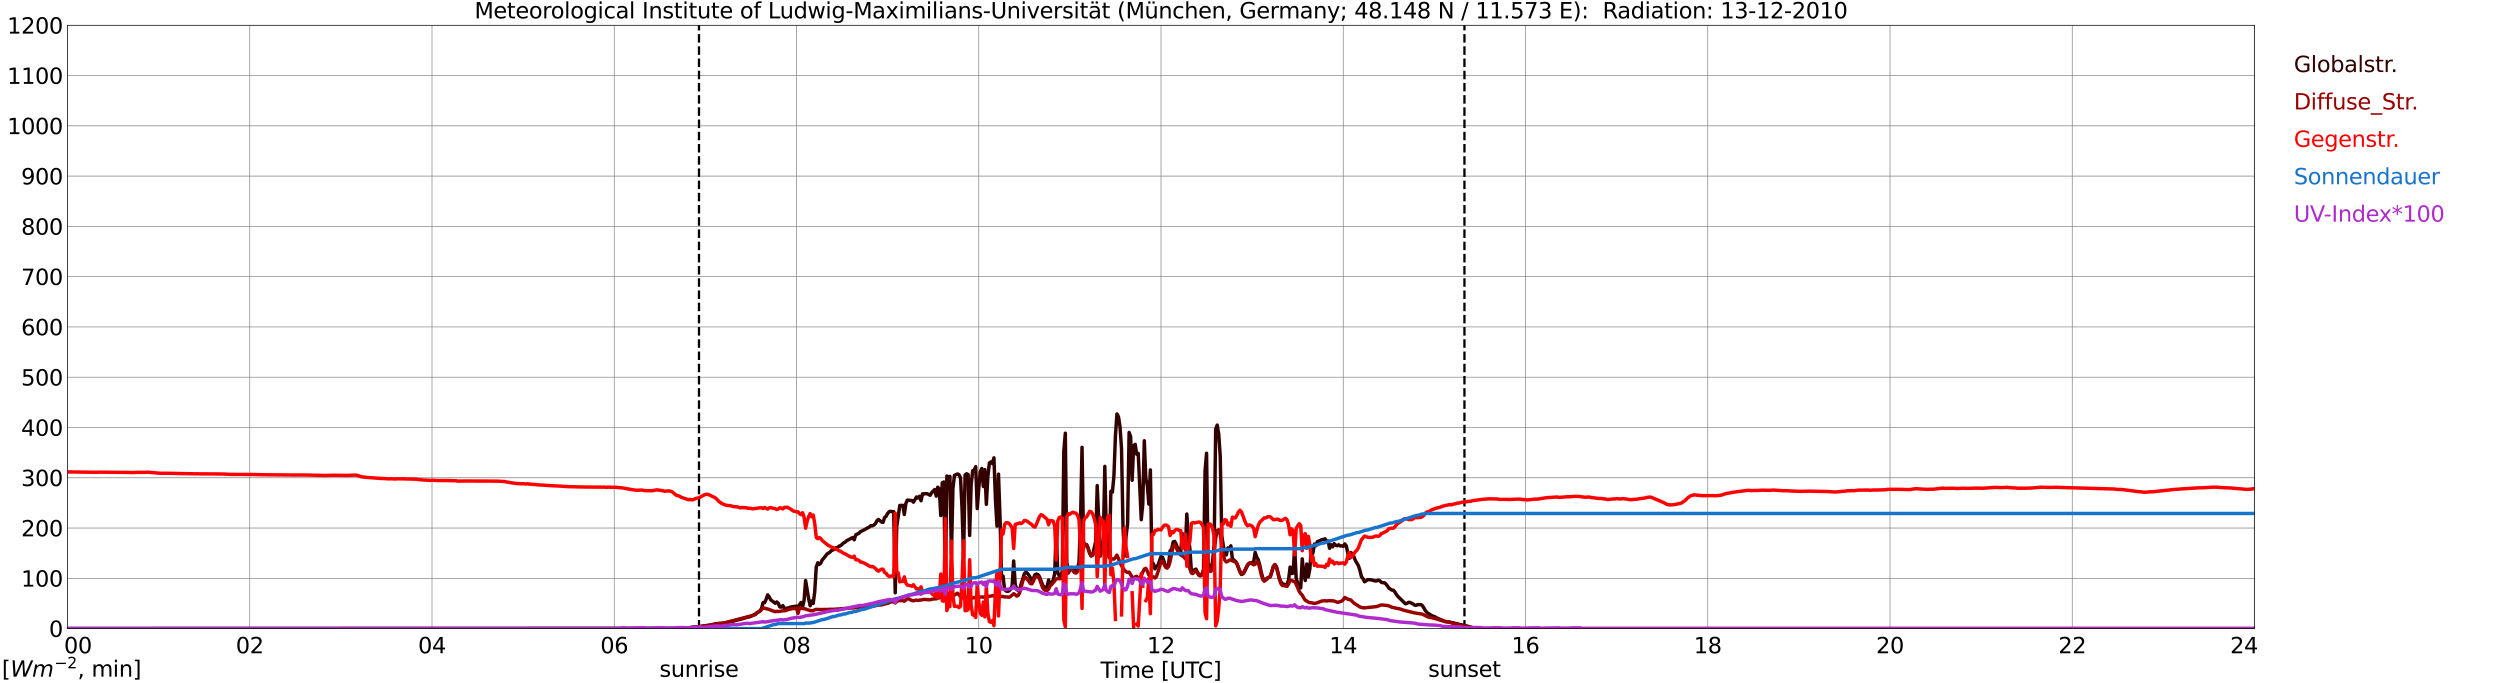 <?xml version="1.0" encoding="utf-8" standalone="no"?>
<!DOCTYPE svg PUBLIC "-//W3C//DTD SVG 1.1//EN"
  "http://www.w3.org/Graphics/SVG/1.1/DTD/svg11.dtd">
<svg xmlns:xlink="http://www.w3.org/1999/xlink" width="1085.4pt" height="296.64pt" viewBox="0 0 1085.4 296.64" xmlns="http://www.w3.org/2000/svg" version="1.1">
 <defs>
  <style type="text/css">*{stroke-linejoin: round; stroke-linecap: butt}</style>
 </defs>
 <g id="figure_1">
  <g id="patch_1">
   <path d="M 0 296.64 
L 1085.4 296.64 
L 1085.4 0 
L 0 0 
z
" style="fill: #ffffff"/>
  </g>
  <g id="axes_1">
   <g id="patch_2">
    <path d="M 29.306 272.909 
L 978.814 272.909 
L 978.814 10.976 
L 29.306 10.976 
z
" style="fill: #ffffff"/>
   </g>
   <g id="patch_3">
    <path d="M 978.814 272.909 
L 978.814 272.909 
L 978.814 10.976 
L 978.814 10.976 
z
" clip-path="url(#pe25ea13c60)" style="fill: #d3d3d3; opacity: 0.25; stroke: #d3d3d3; stroke-linejoin: miter"/>
   </g>
   <g id="matplotlib.axis_1">
    <g id="xtick_1">
     <g id="line2d_1">
      <path d="M 29.306 272.909 
L 29.306 10.976 
" clip-path="url(#pe25ea13c60)" style="fill: none; stroke: #808080; stroke-width: 0.3; stroke-linecap: square"/>
     </g>
     <g id="line2d_2"/>
     <g id="text_1">
      <!--    00 -->
      <g transform="translate(18.733 283.627) scale(0.095 -0.095)">
       <defs>
        <path id="DejaVuSans-20" transform="scale(0.016)"/>
        <path id="DejaVuSans-30" d="M 2034 4250 
Q 1547 4250 1301 3770 
Q 1056 3291 1056 2328 
Q 1056 1369 1301 889 
Q 1547 409 2034 409 
Q 2525 409 2770 889 
Q 3016 1369 3016 2328 
Q 3016 3291 2770 3770 
Q 2525 4250 2034 4250 
z
M 2034 4750 
Q 2819 4750 3233 4129 
Q 3647 3509 3647 2328 
Q 3647 1150 3233 529 
Q 2819 -91 2034 -91 
Q 1250 -91 836 529 
Q 422 1150 422 2328 
Q 422 3509 836 4129 
Q 1250 4750 2034 4750 
z
" transform="scale(0.016)"/>
       </defs>
       <use xlink:href="#DejaVuSans-20"/>
       <use xlink:href="#DejaVuSans-20" transform="translate(31.787 0)"/>
       <use xlink:href="#DejaVuSans-20" transform="translate(63.574 0)"/>
       <use xlink:href="#DejaVuSans-30" transform="translate(95.361 0)"/>
       <use xlink:href="#DejaVuSans-30" transform="translate(158.984 0)"/>
      </g>
     </g>
    </g>
    <g id="xtick_2">
     <g id="line2d_3">
      <path d="M 108.431 272.909 
L 108.431 10.976 
" clip-path="url(#pe25ea13c60)" style="fill: none; stroke: #808080; stroke-width: 0.3; stroke-linecap: square"/>
     </g>
     <g id="line2d_4"/>
     <g id="text_2">
      <!-- 02 -->
      <g transform="translate(102.387 283.627) scale(0.095 -0.095)">
       <defs>
        <path id="DejaVuSans-32" d="M 1228 531 
L 3431 531 
L 3431 0 
L 469 0 
L 469 531 
Q 828 903 1448 1529 
Q 2069 2156 2228 2338 
Q 2531 2678 2651 2914 
Q 2772 3150 2772 3378 
Q 2772 3750 2511 3984 
Q 2250 4219 1831 4219 
Q 1534 4219 1204 4116 
Q 875 4013 500 3803 
L 500 4441 
Q 881 4594 1212 4672 
Q 1544 4750 1819 4750 
Q 2544 4750 2975 4387 
Q 3406 4025 3406 3419 
Q 3406 3131 3298 2873 
Q 3191 2616 2906 2266 
Q 2828 2175 2409 1742 
Q 1991 1309 1228 531 
z
" transform="scale(0.016)"/>
       </defs>
       <use xlink:href="#DejaVuSans-30"/>
       <use xlink:href="#DejaVuSans-32" transform="translate(63.623 0)"/>
      </g>
     </g>
    </g>
    <g id="xtick_3">
     <g id="line2d_5">
      <path d="M 187.557 272.909 
L 187.557 10.976 
" clip-path="url(#pe25ea13c60)" style="fill: none; stroke: #808080; stroke-width: 0.3; stroke-linecap: square"/>
     </g>
     <g id="line2d_6"/>
     <g id="text_3">
      <!-- 04 -->
      <g transform="translate(181.513 283.627) scale(0.095 -0.095)">
       <defs>
        <path id="DejaVuSans-34" d="M 2419 4116 
L 825 1625 
L 2419 1625 
L 2419 4116 
z
M 2253 4666 
L 3047 4666 
L 3047 1625 
L 3713 1625 
L 3713 1100 
L 3047 1100 
L 3047 0 
L 2419 0 
L 2419 1100 
L 313 1100 
L 313 1709 
L 2253 4666 
z
" transform="scale(0.016)"/>
       </defs>
       <use xlink:href="#DejaVuSans-30"/>
       <use xlink:href="#DejaVuSans-34" transform="translate(63.623 0)"/>
      </g>
     </g>
    </g>
    <g id="xtick_4">
     <g id="line2d_7">
      <path d="M 266.683 272.909 
L 266.683 10.976 
" clip-path="url(#pe25ea13c60)" style="fill: none; stroke: #808080; stroke-width: 0.3; stroke-linecap: square"/>
     </g>
     <g id="line2d_8"/>
     <g id="text_4">
      <!-- 06 -->
      <g transform="translate(260.638 283.627) scale(0.095 -0.095)">
       <defs>
        <path id="DejaVuSans-36" d="M 2113 2584 
Q 1688 2584 1439 2293 
Q 1191 2003 1191 1497 
Q 1191 994 1439 701 
Q 1688 409 2113 409 
Q 2538 409 2786 701 
Q 3034 994 3034 1497 
Q 3034 2003 2786 2293 
Q 2538 2584 2113 2584 
z
M 3366 4563 
L 3366 3988 
Q 3128 4100 2886 4159 
Q 2644 4219 2406 4219 
Q 1781 4219 1451 3797 
Q 1122 3375 1075 2522 
Q 1259 2794 1537 2939 
Q 1816 3084 2150 3084 
Q 2853 3084 3261 2657 
Q 3669 2231 3669 1497 
Q 3669 778 3244 343 
Q 2819 -91 2113 -91 
Q 1303 -91 875 529 
Q 447 1150 447 2328 
Q 447 3434 972 4092 
Q 1497 4750 2381 4750 
Q 2619 4750 2861 4703 
Q 3103 4656 3366 4563 
z
" transform="scale(0.016)"/>
       </defs>
       <use xlink:href="#DejaVuSans-30"/>
       <use xlink:href="#DejaVuSans-36" transform="translate(63.623 0)"/>
      </g>
     </g>
    </g>
    <g id="xtick_5">
     <g id="line2d_9">
      <path d="M 345.808 272.909 
L 345.808 10.976 
" clip-path="url(#pe25ea13c60)" style="fill: none; stroke: #808080; stroke-width: 0.3; stroke-linecap: square"/>
     </g>
     <g id="line2d_10"/>
     <g id="text_5">
      <!-- 08 -->
      <g transform="translate(339.764 283.627) scale(0.095 -0.095)">
       <defs>
        <path id="DejaVuSans-38" d="M 2034 2216 
Q 1584 2216 1326 1975 
Q 1069 1734 1069 1313 
Q 1069 891 1326 650 
Q 1584 409 2034 409 
Q 2484 409 2743 651 
Q 3003 894 3003 1313 
Q 3003 1734 2745 1975 
Q 2488 2216 2034 2216 
z
M 1403 2484 
Q 997 2584 770 2862 
Q 544 3141 544 3541 
Q 544 4100 942 4425 
Q 1341 4750 2034 4750 
Q 2731 4750 3128 4425 
Q 3525 4100 3525 3541 
Q 3525 3141 3298 2862 
Q 3072 2584 2669 2484 
Q 3125 2378 3379 2068 
Q 3634 1759 3634 1313 
Q 3634 634 3220 271 
Q 2806 -91 2034 -91 
Q 1263 -91 848 271 
Q 434 634 434 1313 
Q 434 1759 690 2068 
Q 947 2378 1403 2484 
z
M 1172 3481 
Q 1172 3119 1398 2916 
Q 1625 2713 2034 2713 
Q 2441 2713 2670 2916 
Q 2900 3119 2900 3481 
Q 2900 3844 2670 4047 
Q 2441 4250 2034 4250 
Q 1625 4250 1398 4047 
Q 1172 3844 1172 3481 
z
" transform="scale(0.016)"/>
       </defs>
       <use xlink:href="#DejaVuSans-30"/>
       <use xlink:href="#DejaVuSans-38" transform="translate(63.623 0)"/>
      </g>
     </g>
    </g>
    <g id="xtick_6">
     <g id="line2d_11">
      <path d="M 424.934 272.909 
L 424.934 10.976 
" clip-path="url(#pe25ea13c60)" style="fill: none; stroke: #808080; stroke-width: 0.3; stroke-linecap: square"/>
     </g>
     <g id="line2d_12"/>
     <g id="text_6">
      <!-- 10 -->
      <g transform="translate(418.89 283.627) scale(0.095 -0.095)">
       <defs>
        <path id="DejaVuSans-31" d="M 794 531 
L 1825 531 
L 1825 4091 
L 703 3866 
L 703 4441 
L 1819 4666 
L 2450 4666 
L 2450 531 
L 3481 531 
L 3481 0 
L 794 0 
L 794 531 
z
" transform="scale(0.016)"/>
       </defs>
       <use xlink:href="#DejaVuSans-31"/>
       <use xlink:href="#DejaVuSans-30" transform="translate(63.623 0)"/>
      </g>
     </g>
    </g>
    <g id="xtick_7">
     <g id="line2d_13">
      <path d="M 504.06 272.909 
L 504.06 10.976 
" clip-path="url(#pe25ea13c60)" style="fill: none; stroke: #808080; stroke-width: 0.3; stroke-linecap: square"/>
     </g>
     <g id="line2d_14"/>
     <g id="text_7">
      <!-- 12 -->
      <g transform="translate(498.015 283.627) scale(0.095 -0.095)">
       <use xlink:href="#DejaVuSans-31"/>
       <use xlink:href="#DejaVuSans-32" transform="translate(63.623 0)"/>
      </g>
     </g>
    </g>
    <g id="xtick_8">
     <g id="line2d_15">
      <path d="M 583.185 272.909 
L 583.185 10.976 
" clip-path="url(#pe25ea13c60)" style="fill: none; stroke: #808080; stroke-width: 0.3; stroke-linecap: square"/>
     </g>
     <g id="line2d_16"/>
     <g id="text_8">
      <!-- 14 -->
      <g transform="translate(577.141 283.627) scale(0.095 -0.095)">
       <use xlink:href="#DejaVuSans-31"/>
       <use xlink:href="#DejaVuSans-34" transform="translate(63.623 0)"/>
      </g>
     </g>
    </g>
    <g id="xtick_9">
     <g id="line2d_17">
      <path d="M 662.311 272.909 
L 662.311 10.976 
" clip-path="url(#pe25ea13c60)" style="fill: none; stroke: #808080; stroke-width: 0.3; stroke-linecap: square"/>
     </g>
     <g id="line2d_18"/>
     <g id="text_9">
      <!-- 16 -->
      <g transform="translate(656.267 283.627) scale(0.095 -0.095)">
       <use xlink:href="#DejaVuSans-31"/>
       <use xlink:href="#DejaVuSans-36" transform="translate(63.623 0)"/>
      </g>
     </g>
    </g>
    <g id="xtick_10">
     <g id="line2d_19">
      <path d="M 741.437 272.909 
L 741.437 10.976 
" clip-path="url(#pe25ea13c60)" style="fill: none; stroke: #808080; stroke-width: 0.3; stroke-linecap: square"/>
     </g>
     <g id="line2d_20"/>
     <g id="text_10">
      <!-- 18 -->
      <g transform="translate(735.392 283.627) scale(0.095 -0.095)">
       <use xlink:href="#DejaVuSans-31"/>
       <use xlink:href="#DejaVuSans-38" transform="translate(63.623 0)"/>
      </g>
     </g>
    </g>
    <g id="xtick_11">
     <g id="line2d_21">
      <path d="M 820.562 272.909 
L 820.562 10.976 
" clip-path="url(#pe25ea13c60)" style="fill: none; stroke: #808080; stroke-width: 0.3; stroke-linecap: square"/>
     </g>
     <g id="line2d_22"/>
     <g id="text_11">
      <!-- 20 -->
      <g transform="translate(814.518 283.627) scale(0.095 -0.095)">
       <use xlink:href="#DejaVuSans-32"/>
       <use xlink:href="#DejaVuSans-30" transform="translate(63.623 0)"/>
      </g>
     </g>
    </g>
    <g id="xtick_12">
     <g id="line2d_23">
      <path d="M 899.688 272.909 
L 899.688 10.976 
" clip-path="url(#pe25ea13c60)" style="fill: none; stroke: #808080; stroke-width: 0.3; stroke-linecap: square"/>
     </g>
     <g id="line2d_24"/>
     <g id="text_12">
      <!-- 22 -->
      <g transform="translate(893.644 283.627) scale(0.095 -0.095)">
       <use xlink:href="#DejaVuSans-32"/>
       <use xlink:href="#DejaVuSans-32" transform="translate(63.623 0)"/>
      </g>
     </g>
    </g>
    <g id="xtick_13">
     <g id="line2d_25">
      <path d="M 978.814 272.909 
L 978.814 10.976 
" clip-path="url(#pe25ea13c60)" style="fill: none; stroke: #808080; stroke-width: 0.3; stroke-linecap: square"/>
     </g>
     <g id="line2d_26"/>
     <g id="text_13">
      <!-- 24    -->
      <g transform="translate(968.241 283.627) scale(0.095 -0.095)">
       <use xlink:href="#DejaVuSans-32"/>
       <use xlink:href="#DejaVuSans-34" transform="translate(63.623 0)"/>
       <use xlink:href="#DejaVuSans-20" transform="translate(127.246 0)"/>
       <use xlink:href="#DejaVuSans-20" transform="translate(159.033 0)"/>
       <use xlink:href="#DejaVuSans-20" transform="translate(190.82 0)"/>
      </g>
     </g>
    </g>
    <g id="text_14">
     <!-- Time [UTC] -->
     <g transform="translate(477.806 294.322) scale(0.095 -0.095)">
      <defs>
       <path id="DejaVuSans-54" d="M -19 4666 
L 3928 4666 
L 3928 4134 
L 2272 4134 
L 2272 0 
L 1638 0 
L 1638 4134 
L -19 4134 
L -19 4666 
z
" transform="scale(0.016)"/>
       <path id="DejaVuSans-69" d="M 603 3500 
L 1178 3500 
L 1178 0 
L 603 0 
L 603 3500 
z
M 603 4863 
L 1178 4863 
L 1178 4134 
L 603 4134 
L 603 4863 
z
" transform="scale(0.016)"/>
       <path id="DejaVuSans-6d" d="M 3328 2828 
Q 3544 3216 3844 3400 
Q 4144 3584 4550 3584 
Q 5097 3584 5394 3201 
Q 5691 2819 5691 2113 
L 5691 0 
L 5113 0 
L 5113 2094 
Q 5113 2597 4934 2840 
Q 4756 3084 4391 3084 
Q 3944 3084 3684 2787 
Q 3425 2491 3425 1978 
L 3425 0 
L 2847 0 
L 2847 2094 
Q 2847 2600 2669 2842 
Q 2491 3084 2119 3084 
Q 1678 3084 1418 2786 
Q 1159 2488 1159 1978 
L 1159 0 
L 581 0 
L 581 3500 
L 1159 3500 
L 1159 2956 
Q 1356 3278 1631 3431 
Q 1906 3584 2284 3584 
Q 2666 3584 2933 3390 
Q 3200 3197 3328 2828 
z
" transform="scale(0.016)"/>
       <path id="DejaVuSans-65" d="M 3597 1894 
L 3597 1613 
L 953 1613 
Q 991 1019 1311 708 
Q 1631 397 2203 397 
Q 2534 397 2845 478 
Q 3156 559 3463 722 
L 3463 178 
Q 3153 47 2828 -22 
Q 2503 -91 2169 -91 
Q 1331 -91 842 396 
Q 353 884 353 1716 
Q 353 2575 817 3079 
Q 1281 3584 2069 3584 
Q 2775 3584 3186 3129 
Q 3597 2675 3597 1894 
z
M 3022 2063 
Q 3016 2534 2758 2815 
Q 2500 3097 2075 3097 
Q 1594 3097 1305 2825 
Q 1016 2553 972 2059 
L 3022 2063 
z
" transform="scale(0.016)"/>
       <path id="DejaVuSans-5b" d="M 550 4863 
L 1875 4863 
L 1875 4416 
L 1125 4416 
L 1125 -397 
L 1875 -397 
L 1875 -844 
L 550 -844 
L 550 4863 
z
" transform="scale(0.016)"/>
       <path id="DejaVuSans-55" d="M 556 4666 
L 1191 4666 
L 1191 1831 
Q 1191 1081 1462 751 
Q 1734 422 2344 422 
Q 2950 422 3222 751 
Q 3494 1081 3494 1831 
L 3494 4666 
L 4128 4666 
L 4128 1753 
Q 4128 841 3676 375 
Q 3225 -91 2344 -91 
Q 1459 -91 1007 375 
Q 556 841 556 1753 
L 556 4666 
z
" transform="scale(0.016)"/>
       <path id="DejaVuSans-43" d="M 4122 4306 
L 4122 3641 
Q 3803 3938 3442 4084 
Q 3081 4231 2675 4231 
Q 1875 4231 1450 3742 
Q 1025 3253 1025 2328 
Q 1025 1406 1450 917 
Q 1875 428 2675 428 
Q 3081 428 3442 575 
Q 3803 722 4122 1019 
L 4122 359 
Q 3791 134 3420 21 
Q 3050 -91 2638 -91 
Q 1578 -91 968 557 
Q 359 1206 359 2328 
Q 359 3453 968 4101 
Q 1578 4750 2638 4750 
Q 3056 4750 3426 4639 
Q 3797 4528 4122 4306 
z
" transform="scale(0.016)"/>
       <path id="DejaVuSans-5d" d="M 1947 4863 
L 1947 -844 
L 622 -844 
L 622 -397 
L 1369 -397 
L 1369 4416 
L 622 4416 
L 622 4863 
L 1947 4863 
z
" transform="scale(0.016)"/>
      </defs>
      <use xlink:href="#DejaVuSans-54"/>
      <use xlink:href="#DejaVuSans-69" transform="translate(57.959 0)"/>
      <use xlink:href="#DejaVuSans-6d" transform="translate(85.742 0)"/>
      <use xlink:href="#DejaVuSans-65" transform="translate(183.154 0)"/>
      <use xlink:href="#DejaVuSans-20" transform="translate(244.678 0)"/>
      <use xlink:href="#DejaVuSans-5b" transform="translate(276.465 0)"/>
      <use xlink:href="#DejaVuSans-55" transform="translate(315.479 0)"/>
      <use xlink:href="#DejaVuSans-54" transform="translate(388.672 0)"/>
      <use xlink:href="#DejaVuSans-43" transform="translate(443.881 0)"/>
      <use xlink:href="#DejaVuSans-5d" transform="translate(513.705 0)"/>
     </g>
    </g>
   </g>
   <g id="matplotlib.axis_2">
    <g id="ytick_1">
     <g id="line2d_27">
      <path d="M 29.306 272.909 
L 978.814 272.909 
" clip-path="url(#pe25ea13c60)" style="fill: none; stroke: #808080; stroke-width: 0.3; stroke-linecap: square"/>
     </g>
     <g id="line2d_28"/>
     <g id="text_15">
      <!-- 0 -->
      <g transform="translate(21.261 276.518) scale(0.095 -0.095)">
       <use xlink:href="#DejaVuSans-30"/>
      </g>
     </g>
    </g>
    <g id="ytick_2">
     <g id="line2d_29">
      <path d="M 29.306 251.081 
L 978.814 251.081 
" clip-path="url(#pe25ea13c60)" style="fill: none; stroke: #808080; stroke-width: 0.3; stroke-linecap: square"/>
     </g>
     <g id="line2d_30"/>
     <g id="text_16">
      <!-- 100 -->
      <g transform="translate(9.173 254.69) scale(0.095 -0.095)">
       <use xlink:href="#DejaVuSans-31"/>
       <use xlink:href="#DejaVuSans-30" transform="translate(63.623 0)"/>
       <use xlink:href="#DejaVuSans-30" transform="translate(127.246 0)"/>
      </g>
     </g>
    </g>
    <g id="ytick_3">
     <g id="line2d_31">
      <path d="M 29.306 229.253 
L 978.814 229.253 
" clip-path="url(#pe25ea13c60)" style="fill: none; stroke: #808080; stroke-width: 0.3; stroke-linecap: square"/>
     </g>
     <g id="line2d_32"/>
     <g id="text_17">
      <!-- 200 -->
      <g transform="translate(9.173 232.863) scale(0.095 -0.095)">
       <use xlink:href="#DejaVuSans-32"/>
       <use xlink:href="#DejaVuSans-30" transform="translate(63.623 0)"/>
       <use xlink:href="#DejaVuSans-30" transform="translate(127.246 0)"/>
      </g>
     </g>
    </g>
    <g id="ytick_4">
     <g id="line2d_33">
      <path d="M 29.306 207.426 
L 978.814 207.426 
" clip-path="url(#pe25ea13c60)" style="fill: none; stroke: #808080; stroke-width: 0.3; stroke-linecap: square"/>
     </g>
     <g id="line2d_34"/>
     <g id="text_18">
      <!-- 300 -->
      <g transform="translate(9.173 211.035) scale(0.095 -0.095)">
       <defs>
        <path id="DejaVuSans-33" d="M 2597 2516 
Q 3050 2419 3304 2112 
Q 3559 1806 3559 1356 
Q 3559 666 3084 287 
Q 2609 -91 1734 -91 
Q 1441 -91 1130 -33 
Q 819 25 488 141 
L 488 750 
Q 750 597 1062 519 
Q 1375 441 1716 441 
Q 2309 441 2620 675 
Q 2931 909 2931 1356 
Q 2931 1769 2642 2001 
Q 2353 2234 1838 2234 
L 1294 2234 
L 1294 2753 
L 1863 2753 
Q 2328 2753 2575 2939 
Q 2822 3125 2822 3475 
Q 2822 3834 2567 4026 
Q 2313 4219 1838 4219 
Q 1578 4219 1281 4162 
Q 984 4106 628 3988 
L 628 4550 
Q 988 4650 1302 4700 
Q 1616 4750 1894 4750 
Q 2613 4750 3031 4423 
Q 3450 4097 3450 3541 
Q 3450 3153 3228 2886 
Q 3006 2619 2597 2516 
z
" transform="scale(0.016)"/>
       </defs>
       <use xlink:href="#DejaVuSans-33"/>
       <use xlink:href="#DejaVuSans-30" transform="translate(63.623 0)"/>
       <use xlink:href="#DejaVuSans-30" transform="translate(127.246 0)"/>
      </g>
     </g>
    </g>
    <g id="ytick_5">
     <g id="line2d_35">
      <path d="M 29.306 185.598 
L 978.814 185.598 
" clip-path="url(#pe25ea13c60)" style="fill: none; stroke: #808080; stroke-width: 0.3; stroke-linecap: square"/>
     </g>
     <g id="line2d_36"/>
     <g id="text_19">
      <!-- 400 -->
      <g transform="translate(9.173 189.207) scale(0.095 -0.095)">
       <use xlink:href="#DejaVuSans-34"/>
       <use xlink:href="#DejaVuSans-30" transform="translate(63.623 0)"/>
       <use xlink:href="#DejaVuSans-30" transform="translate(127.246 0)"/>
      </g>
     </g>
    </g>
    <g id="ytick_6">
     <g id="line2d_37">
      <path d="M 29.306 163.77 
L 978.814 163.77 
" clip-path="url(#pe25ea13c60)" style="fill: none; stroke: #808080; stroke-width: 0.3; stroke-linecap: square"/>
     </g>
     <g id="line2d_38"/>
     <g id="text_20">
      <!-- 500 -->
      <g transform="translate(9.173 167.379) scale(0.095 -0.095)">
       <defs>
        <path id="DejaVuSans-35" d="M 691 4666 
L 3169 4666 
L 3169 4134 
L 1269 4134 
L 1269 2991 
Q 1406 3038 1543 3061 
Q 1681 3084 1819 3084 
Q 2600 3084 3056 2656 
Q 3513 2228 3513 1497 
Q 3513 744 3044 326 
Q 2575 -91 1722 -91 
Q 1428 -91 1123 -41 
Q 819 9 494 109 
L 494 744 
Q 775 591 1075 516 
Q 1375 441 1709 441 
Q 2250 441 2565 725 
Q 2881 1009 2881 1497 
Q 2881 1984 2565 2268 
Q 2250 2553 1709 2553 
Q 1456 2553 1204 2497 
Q 953 2441 691 2322 
L 691 4666 
z
" transform="scale(0.016)"/>
       </defs>
       <use xlink:href="#DejaVuSans-35"/>
       <use xlink:href="#DejaVuSans-30" transform="translate(63.623 0)"/>
       <use xlink:href="#DejaVuSans-30" transform="translate(127.246 0)"/>
      </g>
     </g>
    </g>
    <g id="ytick_7">
     <g id="line2d_39">
      <path d="M 29.306 141.942 
L 978.814 141.942 
" clip-path="url(#pe25ea13c60)" style="fill: none; stroke: #808080; stroke-width: 0.3; stroke-linecap: square"/>
     </g>
     <g id="line2d_40"/>
     <g id="text_21">
      <!-- 600 -->
      <g transform="translate(9.173 145.551) scale(0.095 -0.095)">
       <use xlink:href="#DejaVuSans-36"/>
       <use xlink:href="#DejaVuSans-30" transform="translate(63.623 0)"/>
       <use xlink:href="#DejaVuSans-30" transform="translate(127.246 0)"/>
      </g>
     </g>
    </g>
    <g id="ytick_8">
     <g id="line2d_41">
      <path d="M 29.306 120.114 
L 978.814 120.114 
" clip-path="url(#pe25ea13c60)" style="fill: none; stroke: #808080; stroke-width: 0.3; stroke-linecap: square"/>
     </g>
     <g id="line2d_42"/>
     <g id="text_22">
      <!-- 700 -->
      <g transform="translate(9.173 123.724) scale(0.095 -0.095)">
       <defs>
        <path id="DejaVuSans-37" d="M 525 4666 
L 3525 4666 
L 3525 4397 
L 1831 0 
L 1172 0 
L 2766 4134 
L 525 4134 
L 525 4666 
z
" transform="scale(0.016)"/>
       </defs>
       <use xlink:href="#DejaVuSans-37"/>
       <use xlink:href="#DejaVuSans-30" transform="translate(63.623 0)"/>
       <use xlink:href="#DejaVuSans-30" transform="translate(127.246 0)"/>
      </g>
     </g>
    </g>
    <g id="ytick_9">
     <g id="line2d_43">
      <path d="M 29.306 98.287 
L 978.814 98.287 
" clip-path="url(#pe25ea13c60)" style="fill: none; stroke: #808080; stroke-width: 0.3; stroke-linecap: square"/>
     </g>
     <g id="line2d_44"/>
     <g id="text_23">
      <!-- 800 -->
      <g transform="translate(9.173 101.896) scale(0.095 -0.095)">
       <use xlink:href="#DejaVuSans-38"/>
       <use xlink:href="#DejaVuSans-30" transform="translate(63.623 0)"/>
       <use xlink:href="#DejaVuSans-30" transform="translate(127.246 0)"/>
      </g>
     </g>
    </g>
    <g id="ytick_10">
     <g id="line2d_45">
      <path d="M 29.306 76.459 
L 978.814 76.459 
" clip-path="url(#pe25ea13c60)" style="fill: none; stroke: #808080; stroke-width: 0.3; stroke-linecap: square"/>
     </g>
     <g id="line2d_46"/>
     <g id="text_24">
      <!-- 900 -->
      <g transform="translate(9.173 80.068) scale(0.095 -0.095)">
       <defs>
        <path id="DejaVuSans-39" d="M 703 97 
L 703 672 
Q 941 559 1184 500 
Q 1428 441 1663 441 
Q 2288 441 2617 861 
Q 2947 1281 2994 2138 
Q 2813 1869 2534 1725 
Q 2256 1581 1919 1581 
Q 1219 1581 811 2004 
Q 403 2428 403 3163 
Q 403 3881 828 4315 
Q 1253 4750 1959 4750 
Q 2769 4750 3195 4129 
Q 3622 3509 3622 2328 
Q 3622 1225 3098 567 
Q 2575 -91 1691 -91 
Q 1453 -91 1209 -44 
Q 966 3 703 97 
z
M 1959 2075 
Q 2384 2075 2632 2365 
Q 2881 2656 2881 3163 
Q 2881 3666 2632 3958 
Q 2384 4250 1959 4250 
Q 1534 4250 1286 3958 
Q 1038 3666 1038 3163 
Q 1038 2656 1286 2365 
Q 1534 2075 1959 2075 
z
" transform="scale(0.016)"/>
       </defs>
       <use xlink:href="#DejaVuSans-39"/>
       <use xlink:href="#DejaVuSans-30" transform="translate(63.623 0)"/>
       <use xlink:href="#DejaVuSans-30" transform="translate(127.246 0)"/>
      </g>
     </g>
    </g>
    <g id="ytick_11">
     <g id="line2d_47">
      <path d="M 29.306 54.631 
L 978.814 54.631 
" clip-path="url(#pe25ea13c60)" style="fill: none; stroke: #808080; stroke-width: 0.3; stroke-linecap: square"/>
     </g>
     <g id="line2d_48"/>
     <g id="text_25">
      <!-- 1000 -->
      <g transform="translate(3.128 58.24) scale(0.095 -0.095)">
       <use xlink:href="#DejaVuSans-31"/>
       <use xlink:href="#DejaVuSans-30" transform="translate(63.623 0)"/>
       <use xlink:href="#DejaVuSans-30" transform="translate(127.246 0)"/>
       <use xlink:href="#DejaVuSans-30" transform="translate(190.869 0)"/>
      </g>
     </g>
    </g>
    <g id="ytick_12">
     <g id="line2d_49">
      <path d="M 29.306 32.803 
L 978.814 32.803 
" clip-path="url(#pe25ea13c60)" style="fill: none; stroke: #808080; stroke-width: 0.3; stroke-linecap: square"/>
     </g>
     <g id="line2d_50"/>
     <g id="text_26">
      <!-- 1100 -->
      <g transform="translate(3.128 36.413) scale(0.095 -0.095)">
       <use xlink:href="#DejaVuSans-31"/>
       <use xlink:href="#DejaVuSans-31" transform="translate(63.623 0)"/>
       <use xlink:href="#DejaVuSans-30" transform="translate(127.246 0)"/>
       <use xlink:href="#DejaVuSans-30" transform="translate(190.869 0)"/>
      </g>
     </g>
    </g>
    <g id="ytick_13">
     <g id="line2d_51">
      <path d="M 29.306 10.976 
L 978.814 10.976 
" clip-path="url(#pe25ea13c60)" style="fill: none; stroke: #808080; stroke-width: 0.3; stroke-linecap: square"/>
     </g>
     <g id="line2d_52"/>
     <g id="text_27">
      <!-- 1200 -->
      <g transform="translate(3.128 14.585) scale(0.095 -0.095)">
       <use xlink:href="#DejaVuSans-31"/>
       <use xlink:href="#DejaVuSans-32" transform="translate(63.623 0)"/>
       <use xlink:href="#DejaVuSans-30" transform="translate(127.246 0)"/>
       <use xlink:href="#DejaVuSans-30" transform="translate(190.869 0)"/>
      </g>
     </g>
    </g>
   </g>
   <g id="line2d_53">
    <path d="M 303.476 272.909 
L 303.476 10.976 
" clip-path="url(#pe25ea13c60)" style="fill: none; stroke-dasharray: 3.7,1.6; stroke-dashoffset: 0; stroke: #000000"/>
   </g>
   <g id="line2d_54">
    <path d="M 635.804 272.909 
L 635.804 10.976 
" clip-path="url(#pe25ea13c60)" style="fill: none; stroke-dasharray: 3.7,1.6; stroke-dashoffset: 0; stroke: #000000"/>
   </g>
   <g id="line2d_55">
    <path d="M 29.306 272.909 
L 297.674 272.813 
L 299.652 272.525 
L 300.311 272.361 
L 302.949 272.116 
L 308.883 271.296 
L 310.861 270.805 
L 314.818 270.477 
L 317.455 269.905 
L 322.071 268.716 
L 323.39 268.308 
L 324.708 267.939 
L 325.368 267.816 
L 328.005 266.629 
L 328.665 265.972 
L 329.324 265.645 
L 329.983 265.153 
L 330.643 264.13 
L 331.302 261.633 
L 331.961 261.633 
L 332.621 260.198 
L 333.28 258.273 
L 333.94 259.133 
L 334.599 260.404 
L 336.577 261.919 
L 337.236 261.344 
L 337.896 261.96 
L 338.555 263.475 
L 339.215 263.597 
L 339.874 262.942 
L 340.533 264.007 
L 341.193 264.213 
L 343.83 263.433 
L 345.149 263.27 
L 345.808 263.189 
L 346.468 263.353 
L 347.787 261.591 
L 348.446 263.475 
L 349.105 260.567 
L 349.765 252.048 
L 351.083 259.952 
L 351.743 262.984 
L 352.402 260.936 
L 353.062 262.001 
L 353.721 256.922 
L 354.38 246.194 
L 355.04 244.349 
L 355.699 245.046 
L 356.359 244.432 
L 357.018 243.04 
L 357.677 242.343 
L 358.996 240.582 
L 360.315 239.722 
L 360.974 239.026 
L 362.293 238.493 
L 362.952 237.797 
L 363.612 237.757 
L 364.271 237.1 
L 364.93 236.937 
L 366.249 235.71 
L 366.909 235.38 
L 367.568 234.767 
L 370.206 233.374 
L 370.865 234.357 
L 371.524 232.187 
L 372.843 231.574 
L 373.502 230.877 
L 374.821 230.22 
L 377.459 228.788 
L 378.118 228.214 
L 378.777 228.297 
L 379.437 227.928 
L 380.096 227.313 
L 380.756 226.045 
L 381.415 225.512 
L 382.734 226.658 
L 383.393 226.78 
L 384.053 224.733 
L 384.712 224.161 
L 385.371 222.932 
L 386.031 222.153 
L 386.69 221.989 
L 387.349 222.153 
L 388.009 222.153 
L 388.668 257.372 
L 389.328 228.664 
L 390.646 219.45 
L 391.965 219.409 
L 392.624 223.382 
L 393.284 218.59 
L 393.943 217.117 
L 395.921 217.322 
L 396.581 218.016 
L 397.899 215.766 
L 398.559 216.216 
L 399.218 215.478 
L 399.878 217.403 
L 400.537 214.373 
L 401.196 214.454 
L 401.856 214.332 
L 402.515 214.332 
L 403.834 215.028 
L 404.493 213.921 
L 405.812 212.529 
L 406.471 215.397 
L 407.131 211.505 
L 407.79 212.284 
L 408.45 223.833 
L 409.109 209.582 
L 409.768 209.253 
L 410.428 253.768 
L 411.087 206.672 
L 411.746 207.041 
L 412.406 206.836 
L 413.065 240.829 
L 413.725 212.079 
L 414.384 206.387 
L 415.703 205.773 
L 416.362 206.101 
L 417.022 207.493 
L 417.681 220.802 
L 418.34 242.343 
L 419 206.223 
L 419.659 205.69 
L 420.318 206.059 
L 420.978 232.473 
L 421.637 210.401 
L 422.297 204.381 
L 422.956 204.134 
L 423.615 202.619 
L 424.275 220.802 
L 424.934 211.996 
L 425.593 204.872 
L 426.253 203.398 
L 426.912 211.219 
L 427.572 203.889 
L 428.231 218.959 
L 428.89 206.878 
L 429.55 201.021 
L 430.209 200.53 
L 430.869 201.268 
L 431.528 198.769 
L 432.187 216.912 
L 432.847 228.419 
L 433.506 205.854 
L 434.165 224.488 
L 434.825 251.188 
L 435.484 250.084 
L 436.144 256.021 
L 436.803 256.595 
L 437.462 256.758 
L 438.122 256.512 
L 438.781 255.776 
L 439.44 254.22 
L 440.1 243.572 
L 440.759 253.687 
L 441.419 255.898 
L 442.078 256.39 
L 442.737 255.53 
L 444.716 249.141 
L 445.375 248.363 
L 446.034 248.896 
L 446.694 249.756 
L 448.012 251.884 
L 448.672 251.066 
L 449.331 249.551 
L 449.991 249.223 
L 450.65 249.468 
L 451.309 250.411 
L 452.628 253.932 
L 453.287 254.875 
L 453.947 255.08 
L 454.606 254.711 
L 455.266 251.804 
L 455.925 253.604 
L 456.584 253.032 
L 457.244 251.967 
L 457.903 248.938 
L 458.563 229.443 
L 459.222 248.608 
L 459.881 250.042 
L 460.541 249.715 
L 461.2 248.2 
L 461.859 195.986 
L 462.519 188.082 
L 463.178 244.474 
L 463.838 247.135 
L 464.497 246.48 
L 465.156 246.358 
L 466.475 246.971 
L 467.134 247.584 
L 467.794 247.093 
L 468.453 244.105 
L 469.113 226.946 
L 469.772 194.224 
L 470.431 235.217 
L 471.091 236.57 
L 471.75 236.528 
L 472.409 238.002 
L 473.069 240.213 
L 473.728 241.361 
L 474.388 240.868 
L 475.706 235.053 
L 476.366 210.809 
L 477.685 240.992 
L 479.003 235.053 
L 479.663 202.497 
L 480.322 232.145 
L 480.981 239.067 
L 481.641 240.501 
L 482.3 213.267 
L 482.96 213.677 
L 483.619 206.672 
L 484.278 189.186 
L 484.938 179.726 
L 485.597 180.955 
L 486.256 185.214 
L 486.916 194.715 
L 487.575 229.279 
L 488.235 241.4 
L 488.894 232.72 
L 489.553 227.476 
L 490.213 187.754 
L 490.872 189.555 
L 491.532 208.517 
L 492.191 193.486 
L 492.85 192.914 
L 493.51 197.212 
L 494.169 196.846 
L 495.488 225.634 
L 496.147 218.754 
L 496.807 191.358 
L 497.466 207.657 
L 498.125 210.728 
L 498.785 218.876 
L 499.444 204.012 
L 500.103 243.941 
L 500.763 244.801 
L 501.422 246.971 
L 502.082 245.825 
L 502.741 245.497 
L 504.06 241.606 
L 504.719 241.894 
L 506.038 245.7 
L 506.697 246.194 
L 507.357 244.965 
L 508.016 239.109 
L 508.675 238.493 
L 509.335 235.3 
L 509.994 235.053 
L 510.654 236.323 
L 511.313 238.043 
L 511.972 238.454 
L 512.632 239.353 
L 513.291 231.654 
L 513.95 232.761 
L 514.61 238.657 
L 515.269 223.176 
L 515.929 233.538 
L 516.588 238.085 
L 517.247 248.078 
L 517.907 248.444 
L 518.566 247.381 
L 519.226 247.093 
L 519.885 248.405 
L 520.544 249.468 
L 521.204 249.837 
L 521.863 249.304 
L 522.522 247.218 
L 523.182 204.586 
L 523.841 196.804 
L 524.501 244.801 
L 525.16 246.685 
L 525.819 246.685 
L 526.479 243.489 
L 527.138 236.365 
L 527.797 186.362 
L 528.457 184.559 
L 529.116 188.448 
L 529.776 198.033 
L 530.435 232.556 
L 531.754 240.868 
L 532.413 240.909 
L 533.073 237.88 
L 533.732 238.617 
L 534.391 236.978 
L 535.051 242.671 
L 536.369 243.695 
L 537.029 244.677 
L 538.348 248.281 
L 539.007 249.429 
L 539.666 249.141 
L 540.326 248.2 
L 541.644 245.415 
L 542.304 244.677 
L 542.963 244.308 
L 544.282 244.063 
L 544.941 239.805 
L 545.601 241.894 
L 546.26 242.957 
L 546.919 245.334 
L 547.579 248.444 
L 548.238 250.821 
L 548.898 251.967 
L 549.557 251.557 
L 550.216 250.944 
L 551.535 250.328 
L 552.854 245.989 
L 553.513 245.168 
L 554.173 246.111 
L 555.491 251.107 
L 556.151 252.705 
L 556.81 253.482 
L 558.129 253.851 
L 558.788 253.851 
L 559.448 251.762 
L 560.107 246.194 
L 560.766 248.977 
L 561.426 248.813 
L 562.085 237.469 
L 562.745 251.066 
L 564.063 255.366 
L 564.723 255.202 
L 565.382 242.629 
L 566.042 249.592 
L 566.701 252.048 
L 567.36 244.882 
L 568.02 250.452 
L 568.679 246.929 
L 569.338 238.412 
L 569.998 240.213 
L 570.657 236.201 
L 571.317 236.937 
L 571.976 235.136 
L 572.635 234.931 
L 573.954 234.276 
L 574.613 234.234 
L 575.273 233.907 
L 575.932 235.38 
L 576.592 234.85 
L 577.251 238.043 
L 577.91 236.528 
L 578.57 237.388 
L 579.229 236.037 
L 579.889 236.692 
L 580.548 236.937 
L 581.207 236.528 
L 581.867 237.02 
L 582.526 236.978 
L 583.185 237.183 
L 583.845 236.16 
L 584.504 236.978 
L 585.164 240.213 
L 585.823 242.424 
L 586.482 239.886 
L 587.142 240.46 
L 587.801 241.647 
L 588.46 243.367 
L 589.779 245.62 
L 590.439 247.709 
L 591.098 250.369 
L 591.757 251.229 
L 592.417 252.581 
L 593.076 252.212 
L 593.736 251.64 
L 594.395 251.721 
L 595.054 251.681 
L 597.032 252.212 
L 597.692 252.212 
L 598.351 251.884 
L 599.011 252.089 
L 599.67 252.786 
L 600.329 252.991 
L 600.989 252.991 
L 601.648 253.482 
L 602.307 254.301 
L 602.967 255.324 
L 604.286 256.184 
L 604.945 256.267 
L 605.604 257.005 
L 606.264 258.11 
L 606.923 258.97 
L 610.22 262.165 
L 610.879 261.919 
L 611.539 261.508 
L 612.198 261.55 
L 613.517 262.204 
L 614.176 262.737 
L 614.836 262.82 
L 615.495 262.493 
L 616.154 262.532 
L 616.814 262.451 
L 617.473 262.861 
L 618.133 263.844 
L 618.792 265.031 
L 619.451 265.891 
L 621.429 267.162 
L 622.089 267.489 
L 622.748 267.653 
L 624.067 268.43 
L 627.364 269.781 
L 629.342 270.069 
L 635.276 271.462 
L 637.255 271.911 
L 639.233 272.485 
L 642.53 272.73 
L 643.189 272.909 
L 978.154 272.909 
L 978.154 272.909 
" clip-path="url(#pe25ea13c60)" style="fill: none; stroke: #330000; stroke-width: 1.5; stroke-linecap: square"/>
   </g>
   <g id="line2d_56">
    <path d="M 29.306 272.909 
L 297.014 272.909 
L 299.652 272.49 
L 302.289 272.237 
L 304.267 272.027 
L 307.564 271.523 
L 312.18 270.685 
L 313.499 270.685 
L 327.346 267.074 
L 328.005 266.697 
L 328.665 266.024 
L 329.983 265.352 
L 331.302 263.883 
L 333.94 264.597 
L 335.918 265.396 
L 336.577 265.562 
L 337.236 265.437 
L 338.555 265.437 
L 339.874 265.184 
L 340.533 265.184 
L 341.193 265.06 
L 342.512 264.555 
L 343.171 264.47 
L 343.83 264.219 
L 345.808 264.178 
L 346.468 266.275 
L 347.127 264.01 
L 347.787 264.051 
L 348.446 264.261 
L 349.105 264.261 
L 349.765 264.387 
L 350.424 264.723 
L 351.083 264.85 
L 351.743 265.101 
L 353.062 265.184 
L 353.721 264.765 
L 354.38 264.555 
L 355.699 264.638 
L 359.655 264.597 
L 360.315 264.514 
L 361.634 264.555 
L 372.184 263.8 
L 372.843 263.591 
L 376.14 263.505 
L 378.118 263.296 
L 380.096 262.96 
L 381.415 262.709 
L 382.734 262.624 
L 384.712 262.078 
L 385.371 261.953 
L 386.031 261.7 
L 386.69 261.323 
L 388.009 261.323 
L 388.668 261.785 
L 389.328 261.155 
L 389.987 260.777 
L 391.306 260.735 
L 391.965 260.818 
L 392.624 261.03 
L 393.943 259.939 
L 394.603 260.022 
L 395.921 260.735 
L 396.581 260.818 
L 397.899 260.526 
L 398.559 260.694 
L 399.218 260.526 
L 399.878 260.484 
L 401.196 260.231 
L 403.834 260.399 
L 404.493 260.19 
L 405.812 259.98 
L 406.471 260.022 
L 407.131 259.686 
L 407.79 259.603 
L 409.109 258.217 
L 409.768 258.804 
L 410.428 259.181 
L 411.087 257.712 
L 411.746 257.712 
L 412.406 258.721 
L 413.065 259.476 
L 414.384 258.343 
L 415.703 257.544 
L 416.362 258.217 
L 417.022 259.14 
L 417.681 259.517 
L 418.34 259.603 
L 419 259.349 
L 420.318 259.14 
L 420.978 259.686 
L 422.956 259.517 
L 423.615 259.559 
L 424.275 259.98 
L 424.934 259.476 
L 425.593 259.225 
L 426.253 259.14 
L 426.912 259.308 
L 427.572 259.013 
L 428.231 259.308 
L 428.89 259.057 
L 430.869 258.636 
L 431.528 258.721 
L 432.187 259.225 
L 432.847 259.559 
L 433.506 258.93 
L 434.165 258.804 
L 434.825 258.972 
L 435.484 258.972 
L 436.144 259.181 
L 436.803 259.14 
L 438.122 259.308 
L 438.781 258.93 
L 440.1 257.756 
L 440.759 258.175 
L 441.419 258.804 
L 442.078 258.468 
L 442.737 257.21 
L 444.056 252.255 
L 444.716 250.745 
L 445.375 250.745 
L 446.694 252.341 
L 447.353 253.39 
L 448.012 253.473 
L 448.672 252.341 
L 449.331 250.703 
L 449.991 250.367 
L 450.65 250.45 
L 451.309 251.374 
L 452.628 255.069 
L 453.287 255.992 
L 453.947 256.411 
L 454.606 256.37 
L 455.266 255.739 
L 455.925 254.397 
L 456.584 253.81 
L 458.563 251.374 
L 459.222 251.208 
L 460.541 251.249 
L 461.2 250.745 
L 461.859 248.857 
L 462.519 248.184 
L 463.178 249.025 
L 463.838 248.772 
L 464.497 247.512 
L 465.156 247.22 
L 465.816 247.68 
L 466.475 248.604 
L 467.134 248.813 
L 467.794 248.226 
L 468.453 245.96 
L 469.772 239.663 
L 470.431 237.69 
L 471.091 236.598 
L 471.75 236.43 
L 472.409 237.899 
L 473.069 240.041 
L 473.728 241.341 
L 474.388 241.049 
L 475.047 239.663 
L 475.706 239.327 
L 476.366 240.377 
L 477.685 241.468 
L 478.344 238.657 
L 479.003 236.389 
L 479.663 236.852 
L 480.322 239.076 
L 480.981 240.796 
L 481.641 242.14 
L 482.3 242.686 
L 482.96 242.642 
L 483.619 242.769 
L 484.278 242.014 
L 484.938 241.005 
L 485.597 242.518 
L 486.256 244.323 
L 486.916 245.666 
L 488.235 247.597 
L 488.894 248.226 
L 489.553 248.521 
L 490.213 248.394 
L 491.532 250.535 
L 492.191 250.954 
L 492.85 250.409 
L 493.51 250.199 
L 494.169 250.871 
L 494.828 251.208 
L 496.807 247.052 
L 497.466 246.757 
L 498.125 247.975 
L 498.785 249.695 
L 500.103 250.618 
L 500.763 250.409 
L 501.422 250.954 
L 502.082 250.282 
L 502.741 248.311 
L 504.06 243.777 
L 504.719 243.651 
L 506.038 246.253 
L 506.697 246.674 
L 507.357 245.917 
L 508.016 243.734 
L 509.335 237.061 
L 509.994 236.515 
L 510.654 237.731 
L 511.313 239.244 
L 512.632 240.964 
L 513.95 241.763 
L 514.61 242.601 
L 515.269 243.064 
L 517.247 248.813 
L 517.907 249.025 
L 518.566 248.016 
L 519.226 247.848 
L 520.544 249.863 
L 521.204 250.073 
L 521.863 249.527 
L 522.522 247.765 
L 523.182 245.624 
L 523.841 244.993 
L 525.16 247.975 
L 525.819 248.016 
L 526.479 245.415 
L 527.138 240.25 
L 527.797 233.787 
L 528.457 230.345 
L 529.116 230.009 
L 529.776 232.065 
L 530.435 236.852 
L 531.094 240.796 
L 531.754 243.232 
L 532.413 243.987 
L 533.073 243.692 
L 533.732 243.232 
L 534.391 243.064 
L 535.051 243.483 
L 536.369 243.946 
L 537.029 244.784 
L 538.348 248.143 
L 539.007 249.191 
L 539.666 248.857 
L 540.326 247.807 
L 541.644 245.205 
L 542.304 244.491 
L 542.963 244.365 
L 544.282 245.205 
L 544.941 244.952 
L 545.601 243.946 
L 546.26 244.238 
L 546.919 246.589 
L 547.579 249.444 
L 548.238 251.585 
L 548.898 252.341 
L 550.876 250.703 
L 551.535 250.326 
L 552.854 245.917 
L 553.513 245.078 
L 554.173 246.085 
L 555.491 251.585 
L 556.151 253.473 
L 556.81 254.229 
L 557.47 254.229 
L 558.788 254.606 
L 559.448 253.515 
L 560.107 251.963 
L 560.766 252.004 
L 561.426 252.341 
L 562.085 252.465 
L 562.745 253.641 
L 564.063 256.748 
L 564.723 257.712 
L 565.382 258.385 
L 566.042 259.644 
L 566.701 260.609 
L 567.36 260.945 
L 568.02 261.408 
L 568.679 261.659 
L 569.338 261.659 
L 569.998 261.868 
L 570.657 261.953 
L 571.317 261.91 
L 573.954 260.904 
L 575.273 260.818 
L 575.932 260.904 
L 577.251 260.777 
L 577.91 260.862 
L 578.57 260.818 
L 579.229 260.945 
L 580.548 261.449 
L 581.207 261.449 
L 581.867 261.155 
L 582.526 260.986 
L 583.185 260.399 
L 583.845 259.393 
L 585.164 260.148 
L 586.482 260.484 
L 587.801 261.827 
L 590.439 263.505 
L 591.098 263.759 
L 592.417 263.924 
L 593.736 263.759 
L 596.373 263.505 
L 597.692 263.337 
L 599.67 262.667 
L 600.329 262.667 
L 601.648 262.833 
L 602.307 262.877 
L 602.967 263.045 
L 604.286 263.632 
L 606.264 264.093 
L 607.582 264.304 
L 609.561 264.974 
L 614.176 266.107 
L 617.473 266.611 
L 620.111 267.912 
L 622.748 268.458 
L 627.364 269.886 
L 628.683 270.054 
L 630.661 270.516 
L 631.98 270.936 
L 637.255 272.027 
L 638.573 272.363 
L 639.892 272.573 
L 642.53 272.699 
L 643.189 272.909 
L 978.154 272.909 
L 978.154 272.909 
" clip-path="url(#pe25ea13c60)" style="fill: none; stroke: #990000; stroke-width: 1.5; stroke-linecap: square"/>
   </g>
   <g id="line2d_57">
    <path d="M 29.306 204.88 
L 41.834 205.051 
L 43.153 204.983 
L 55.681 205.112 
L 57 205.175 
L 59.637 205.081 
L 63.594 205.051 
L 64.253 204.998 
L 69.528 205.474 
L 72.825 205.483 
L 84.694 205.705 
L 90.628 205.749 
L 93.266 205.751 
L 97.222 205.81 
L 100.519 205.974 
L 109.091 205.989 
L 111.728 206.05 
L 113.707 206.111 
L 128.872 206.238 
L 130.85 206.216 
L 134.147 206.26 
L 141.4 206.441 
L 142.719 206.382 
L 144.697 206.334 
L 150.632 206.397 
L 154.588 206.271 
L 155.247 206.424 
L 156.566 206.913 
L 157.885 207.12 
L 159.204 207.266 
L 161.841 207.467 
L 164.479 207.672 
L 166.457 207.759 
L 169.094 207.914 
L 169.754 207.845 
L 171.732 207.971 
L 172.391 207.871 
L 173.71 207.897 
L 175.029 207.871 
L 176.348 207.945 
L 180.963 208.05 
L 181.623 208.229 
L 186.898 208.591 
L 187.557 208.482 
L 190.195 208.646 
L 193.492 208.617 
L 198.107 208.731 
L 198.767 208.884 
L 202.063 208.827 
L 203.382 208.836 
L 210.635 208.864 
L 215.91 208.89 
L 219.207 209.069 
L 219.867 209.272 
L 220.526 209.316 
L 221.845 209.578 
L 224.482 209.96 
L 225.142 209.94 
L 225.801 210.047 
L 227.12 210.001 
L 228.439 210.15 
L 229.098 209.995 
L 229.757 210.195 
L 230.417 210.176 
L 231.076 210.333 
L 231.736 210.276 
L 233.714 210.532 
L 235.033 210.567 
L 238.989 210.852 
L 242.945 211.04 
L 246.901 211.296 
L 254.814 211.457 
L 261.408 211.509 
L 262.067 211.464 
L 263.386 211.599 
L 264.045 211.483 
L 266.023 211.568 
L 267.342 211.558 
L 269.98 211.8 
L 273.936 212.49 
L 275.255 212.703 
L 276.573 212.9 
L 277.233 212.793 
L 277.892 212.828 
L 278.552 212.743 
L 279.87 212.992 
L 283.167 213.07 
L 285.145 212.66 
L 287.783 213.051 
L 288.442 213.286 
L 290.42 213.114 
L 291.08 213.24 
L 291.739 213.491 
L 293.717 215.096 
L 294.377 215.163 
L 295.036 215.438 
L 295.696 215.868 
L 298.992 216.999 
L 299.652 216.792 
L 300.311 217.008 
L 300.971 216.914 
L 302.289 216.349 
L 303.608 216.063 
L 305.586 214.926 
L 306.905 214.572 
L 307.564 214.681 
L 309.543 215.668 
L 310.202 215.927 
L 310.861 216.403 
L 312.18 217.763 
L 313.499 218.652 
L 314.818 219.23 
L 316.136 219.522 
L 316.796 219.477 
L 318.774 219.992 
L 320.093 220.049 
L 321.411 220.5 
L 322.071 220.345 
L 324.049 220.455 
L 324.708 220.697 
L 325.368 220.616 
L 326.686 220.924 
L 329.983 220.465 
L 330.643 220.476 
L 331.302 220.771 
L 331.961 220.317 
L 333.28 221.037 
L 333.94 220.496 
L 334.599 220.363 
L 335.918 220.734 
L 336.577 220.812 
L 337.236 221.227 
L 337.896 220.981 
L 338.555 220.468 
L 339.215 220.566 
L 339.874 220.981 
L 340.533 220.273 
L 341.852 220.243 
L 343.171 220.963 
L 344.49 221.908 
L 345.149 221.996 
L 345.808 222.207 
L 346.468 222.225 
L 347.127 223.011 
L 347.787 223.454 
L 348.446 222.594 
L 349.105 224.569 
L 349.765 229.314 
L 350.424 226.346 
L 351.083 224.242 
L 351.743 222.976 
L 352.402 224.329 
L 353.062 223.596 
L 353.721 227.245 
L 354.38 233.318 
L 355.04 233.889 
L 355.699 233.357 
L 356.359 233.826 
L 357.018 234.708 
L 359.655 236.854 
L 360.315 237.103 
L 360.974 237.533 
L 362.293 237.993 
L 362.952 238.526 
L 363.612 238.63 
L 364.271 239.178 
L 364.93 239.314 
L 366.249 240.23 
L 366.909 240.453 
L 368.227 241.235 
L 369.546 241.887 
L 370.206 242.018 
L 370.865 241.459 
L 371.524 243.022 
L 372.184 243.038 
L 372.843 243.236 
L 373.502 243.965 
L 374.162 244.057 
L 375.481 244.613 
L 377.459 245.768 
L 378.118 246.072 
L 378.777 245.947 
L 379.437 246.275 
L 380.096 246.783 
L 380.756 247.602 
L 381.415 247.979 
L 382.074 247.455 
L 382.734 247.111 
L 383.393 247.145 
L 384.053 248.545 
L 384.712 248.87 
L 385.371 249.83 
L 386.031 250.243 
L 387.349 250.007 
L 388.009 250.361 
L 388.668 222.88 
L 389.328 248.097 
L 389.987 248.759 
L 390.646 252.62 
L 391.306 252.439 
L 391.965 252.452 
L 392.624 250.437 
L 393.284 253.146 
L 393.943 254.052 
L 394.603 254.122 
L 395.921 254.497 
L 396.581 253.879 
L 397.899 255.719 
L 398.559 255.573 
L 399.218 256.178 
L 399.878 254.79 
L 400.537 257.097 
L 401.196 256.876 
L 401.856 256.955 
L 402.515 257.158 
L 403.834 256.75 
L 404.493 257.704 
L 405.812 258.729 
L 406.471 256.789 
L 407.131 259.585 
L 407.79 258.815 
L 408.45 249.239 
L 409.109 260.873 
L 409.768 261.015 
L 410.428 225.163 
L 411.087 265.108 
L 411.746 263.036 
L 412.406 263.372 
L 413.065 234.948 
L 413.725 258.948 
L 414.384 263.248 
L 415.703 263.226 
L 416.362 263.804 
L 417.022 263.156 
L 417.681 251.945 
L 418.34 234.756 
L 419 265.156 
L 419.659 265.051 
L 420.318 264.693 
L 420.978 243.011 
L 421.637 262.676 
L 422.297 266.945 
L 422.956 267.046 
L 423.615 268.089 
L 424.275 253.34 
L 424.934 261.17 
L 425.593 266.262 
L 426.253 267.133 
L 426.912 261.421 
L 427.572 267.834 
L 428.231 254.419 
L 428.89 266.321 
L 429.55 269.862 
L 430.209 270.211 
L 430.869 269.436 
L 431.528 271.643 
L 432.187 256.355 
L 432.847 248.403 
L 433.506 267.437 
L 434.165 251.035 
L 434.825 230.065 
L 435.484 231.866 
L 436.144 227.776 
L 436.803 226.948 
L 437.462 226.905 
L 438.122 227.3 
L 438.781 228.153 
L 439.44 229.203 
L 440.1 238.139 
L 440.759 227.649 
L 441.419 227.507 
L 442.737 227.029 
L 443.397 227.322 
L 444.056 226.828 
L 444.716 225.955 
L 445.375 226.053 
L 446.034 226.359 
L 448.012 227.819 
L 448.672 228.603 
L 449.331 228.854 
L 449.991 227.542 
L 451.309 224.279 
L 451.969 223.462 
L 452.628 223.713 
L 454.606 225.484 
L 455.266 227.85 
L 455.925 225.99 
L 456.584 226.029 
L 457.244 226.252 
L 457.903 228.197 
L 458.563 243.048 
L 459.222 226.221 
L 459.881 224.7 
L 460.541 224.471 
L 461.2 225.008 
L 461.859 269.22 
L 462.519 272.099 
L 463.178 224.508 
L 463.838 223.045 
L 464.497 223.224 
L 465.156 222.714 
L 465.816 222.384 
L 466.475 222.705 
L 467.134 222.784 
L 467.794 223.678 
L 468.453 225.492 
L 469.113 238.34 
L 469.772 264.182 
L 470.431 226.435 
L 471.091 224.739 
L 471.75 224.447 
L 473.069 221.998 
L 473.728 222.183 
L 474.388 223.139 
L 475.047 225.036 
L 475.706 227.83 
L 476.366 250.335 
L 477.685 224.628 
L 478.344 225.835 
L 479.003 226.326 
L 479.663 254.53 
L 480.322 229.445 
L 480.981 224.359 
L 481.641 223.781 
L 482.3 249.553 
L 482.96 246.637 
L 483.619 252.836 
L 484.278 268.934 
M 486.916 266.961 
L 487.575 239.809 
L 488.235 229.317 
L 488.894 237.679 
L 489.553 241.638 
M 491.532 257.381 
L 492.191 272.776 
M 493.51 270.927 
L 494.169 271.806 
L 495.488 248.977 
L 496.147 254.517 
M 497.466 260.733 
L 498.125 259.557 
L 498.785 251.079 
L 499.444 266.446 
L 500.103 231.986 
L 500.763 232.102 
L 501.422 230.308 
L 502.082 230.338 
L 502.741 229.81 
L 504.06 230.063 
L 504.719 228.937 
L 505.379 228.114 
L 506.038 227.926 
L 506.697 228.112 
L 507.357 228.767 
L 508.016 232.493 
L 508.675 230.827 
L 509.335 231.316 
L 509.994 230.386 
L 510.654 229.858 
L 511.313 229.888 
L 511.972 230.318 
L 512.632 230.375 
L 513.291 238.05 
L 513.95 236.701 
L 514.61 231.916 
L 515.269 245.834 
L 515.929 237.323 
L 516.588 235.088 
L 517.247 227.232 
L 517.907 226.863 
L 518.566 227.049 
L 520.544 226.619 
L 521.204 226.813 
L 521.863 227.765 
L 522.522 228.976 
L 523.182 265.998 
L 523.841 268.633 
L 524.501 227.708 
L 525.16 227.409 
L 525.819 227.924 
L 526.479 229.53 
L 527.138 232.979 
L 527.797 271.721 
L 528.457 269.632 
L 529.116 264.282 
L 529.776 254.881 
L 530.435 227.581 
L 531.094 227.494 
L 531.754 225.597 
L 532.413 225.839 
L 533.073 227.952 
L 533.732 227.206 
L 534.391 228.529 
L 535.051 224.504 
L 535.71 224.881 
L 536.369 224.844 
L 537.029 223.676 
L 537.688 222.251 
L 538.348 221.544 
L 539.007 222.255 
L 540.326 225.833 
L 540.985 227.474 
L 541.644 228.262 
L 542.304 227.939 
L 542.963 228.037 
L 543.623 228.459 
L 544.282 229.301 
L 544.941 232.995 
L 546.26 228.153 
L 546.919 226.752 
L 548.898 224.846 
L 549.557 224.881 
L 550.216 224.434 
L 550.876 224.316 
L 551.535 224.384 
L 552.854 225.636 
L 554.832 225.383 
L 555.491 225.846 
L 556.151 226.003 
L 556.81 225.837 
L 557.47 225.355 
L 558.129 225.06 
L 558.788 225.702 
L 559.448 227.867 
L 560.107 232.178 
L 560.766 229.6 
L 561.426 230.513 
L 562.085 240.916 
L 562.745 229.43 
L 563.404 228.295 
L 564.063 227.389 
L 564.723 228.125 
L 565.382 239.087 
L 566.042 232.434 
L 566.701 231.696 
L 567.36 238.039 
L 568.02 232.861 
L 568.679 236.463 
L 569.338 243.446 
L 569.998 241.699 
L 570.657 245.467 
L 571.317 244.705 
L 571.976 245.849 
L 572.635 245.729 
L 574.613 245.936 
L 575.273 246.353 
L 575.932 245.022 
L 576.592 245.554 
L 577.251 242.717 
L 577.91 244.074 
L 578.57 243.631 
L 579.229 244.851 
L 579.889 244.41 
L 580.548 244.31 
L 581.207 244.727 
L 581.867 244.483 
L 582.526 244.496 
L 583.185 244.36 
L 583.845 244.945 
L 584.504 244.044 
L 585.164 241.464 
L 585.823 239.955 
L 586.482 242.031 
L 587.142 241.435 
L 588.46 239.456 
L 589.12 238.882 
L 589.779 237.784 
L 591.098 234.302 
L 592.417 232.728 
L 593.076 233.058 
L 594.395 233.337 
L 595.714 233.254 
L 596.373 233.115 
L 597.032 232.776 
L 597.692 232.717 
L 598.351 232.853 
L 599.011 232.575 
L 599.67 231.639 
L 600.329 231.486 
L 600.989 231.05 
L 601.648 230.807 
L 602.307 230.393 
L 602.967 229.509 
L 604.286 229.282 
L 604.945 229.334 
L 605.604 228.71 
L 606.264 227.867 
L 606.923 227.236 
L 608.242 226.422 
L 609.561 225.298 
L 610.22 225.128 
L 610.879 225.233 
L 611.539 225.593 
L 612.858 225.591 
L 613.517 225.268 
L 614.176 224.798 
L 614.836 224.669 
L 615.495 224.787 
L 616.154 224.597 
L 616.814 224.667 
L 617.473 224.327 
L 618.133 223.807 
L 618.792 222.792 
L 619.451 222.319 
L 620.111 222.192 
L 620.77 221.865 
L 621.429 221.413 
L 623.408 220.671 
L 625.386 220.166 
L 626.045 219.846 
L 628.023 219.376 
L 629.342 219.071 
L 630.001 219.171 
L 630.661 219.047 
L 631.32 218.772 
L 631.98 218.689 
L 632.639 218.418 
L 633.298 218.438 
L 634.617 218.073 
L 635.936 217.903 
L 636.595 217.905 
L 637.255 217.693 
L 638.573 217.656 
L 639.233 217.377 
L 643.848 216.761 
L 645.167 216.678 
L 646.486 216.571 
L 648.464 216.604 
L 649.783 216.619 
L 651.102 216.809 
L 654.399 216.805 
L 655.058 216.883 
L 656.377 216.805 
L 659.014 216.689 
L 660.333 216.739 
L 660.992 216.903 
L 662.311 216.903 
L 662.97 217.086 
L 666.267 216.696 
L 667.586 216.702 
L 671.542 216.063 
L 676.158 215.768 
L 676.817 215.965 
L 678.136 215.862 
L 680.774 215.62 
L 681.433 215.685 
L 682.752 215.567 
L 684.071 215.506 
L 685.389 215.511 
L 688.027 215.873 
L 690.005 215.79 
L 690.664 215.965 
L 691.983 216.135 
L 693.961 216.401 
L 695.28 216.397 
L 695.939 216.591 
L 696.599 216.547 
L 697.918 216.881 
L 700.555 216.606 
L 701.215 216.637 
L 701.874 216.475 
L 703.193 216.622 
L 703.852 216.606 
L 704.511 216.475 
L 706.49 216.705 
L 707.808 216.951 
L 710.446 216.739 
L 711.765 216.547 
L 714.402 216.174 
L 715.062 215.932 
L 716.38 215.807 
L 717.04 215.96 
L 722.315 218.213 
L 723.633 218.955 
L 724.293 219.149 
L 725.612 219.208 
L 726.93 219.086 
L 729.568 218.525 
L 730.227 218.265 
L 731.546 217.327 
L 732.865 216.039 
L 734.184 215.177 
L 735.502 214.858 
L 736.821 214.974 
L 738.799 215.196 
L 744.074 215.177 
L 744.734 215.255 
L 747.371 214.96 
L 748.69 214.5 
L 750.009 214.153 
L 750.668 214.092 
L 751.987 213.793 
L 753.965 213.5 
L 759.24 212.852 
L 759.899 212.983 
L 762.537 212.939 
L 763.196 212.961 
L 763.856 212.869 
L 765.174 212.826 
L 767.812 212.88 
L 769.131 212.863 
L 769.79 212.756 
L 774.406 213.085 
L 775.065 213.018 
L 777.703 213.166 
L 781.659 213.328 
L 785.615 213.234 
L 793.528 213.411 
L 796.825 213.614 
L 798.803 213.428 
L 801.44 213.192 
L 802.1 213.072 
L 803.419 213.053 
L 804.078 212.987 
L 804.737 213.075 
L 806.715 212.802 
L 811.331 212.762 
L 811.99 212.863 
L 813.309 212.719 
L 814.628 212.751 
L 818.584 212.651 
L 819.244 212.476 
L 822.541 212.437 
L 826.497 212.49 
L 827.816 212.542 
L 829.134 212.553 
L 831.772 212.149 
L 835.069 212.385 
L 836.388 212.424 
L 837.047 212.485 
L 837.706 212.389 
L 839.025 212.418 
L 840.344 212.289 
L 842.981 211.961 
L 843.641 211.931 
L 844.3 212.036 
L 848.256 211.968 
L 849.575 212.105 
L 852.213 211.95 
L 854.191 212.031 
L 858.147 211.918 
L 859.466 211.933 
L 860.785 211.994 
L 866.06 211.601 
L 868.697 211.721 
L 871.335 211.588 
L 873.972 211.824 
L 874.632 211.791 
L 875.95 211.959 
L 879.247 211.968 
L 880.566 211.918 
L 881.885 211.896 
L 885.182 211.59 
L 886.5 211.52 
L 888.479 211.606 
L 891.775 211.595 
L 892.435 211.527 
L 893.754 211.61 
L 918.151 212.311 
L 918.81 212.461 
L 920.129 212.492 
L 921.448 212.54 
L 923.426 212.804 
L 924.745 212.97 
L 928.041 213.406 
L 929.36 213.513 
L 930.679 213.69 
L 931.998 213.666 
L 933.316 213.524 
L 934.635 213.513 
L 937.273 213.21 
L 940.57 212.882 
L 943.207 212.564 
L 948.482 212.169 
L 950.46 212.064 
L 954.417 211.804 
L 956.395 211.767 
L 960.351 211.531 
L 962.329 211.505 
L 964.967 211.726 
L 968.264 211.846 
L 975.517 212.485 
L 977.495 212.326 
L 978.154 212.21 
L 978.154 212.21 
" clip-path="url(#pe25ea13c60)" style="fill: none; stroke: #ff0000; stroke-width: 1.5; stroke-linecap: square"/>
   </g>
   <g id="line2d_58">
    <path d="M 29.306 272.909 
L 330.643 272.909 
L 335.918 271.163 
L 336.577 271.163 
L 337.896 270.726 
L 349.105 270.726 
L 349.765 270.508 
L 351.743 270.508 
L 352.402 270.289 
L 353.062 270.289 
L 357.018 268.98 
L 357.677 268.98 
L 361.634 267.67 
L 362.293 267.67 
L 364.271 267.015 
L 364.93 267.015 
L 366.249 266.579 
L 366.909 266.579 
L 368.887 265.924 
L 369.546 265.924 
L 370.865 265.487 
L 371.524 265.487 
L 374.162 264.614 
L 374.821 264.614 
L 389.328 259.812 
L 389.987 259.812 
L 394.603 258.284 
L 396.581 257.848 
L 399.878 256.756 
L 400.537 256.756 
L 403.834 255.665 
L 404.493 255.665 
L 407.79 255.01 
L 409.109 254.573 
L 409.768 254.573 
L 414.384 253.046 
L 416.362 252.609 
L 417.681 252.172 
L 418.34 252.172 
L 422.297 250.863 
L 423.615 250.863 
L 434.825 247.152 
L 457.903 247.152 
L 458.563 246.934 
L 461.2 246.934 
L 463.178 246.279 
L 469.113 246.279 
L 470.431 245.842 
L 479.663 245.842 
L 480.322 245.624 
L 481.641 245.624 
L 486.916 243.878 
L 488.235 243.878 
L 492.191 242.568 
L 492.85 242.568 
L 499.444 240.385 
L 513.291 240.385 
L 513.95 240.167 
L 514.61 240.167 
L 515.929 239.731 
L 523.182 239.731 
L 523.841 239.512 
L 527.138 239.512 
L 529.776 238.639 
L 533.732 238.639 
L 534.391 238.421 
L 544.282 238.421 
L 544.941 238.203 
L 564.723 238.203 
L 566.042 237.766 
L 567.36 237.766 
L 570.657 236.675 
L 571.317 236.675 
L 573.954 235.802 
L 574.613 235.802 
L 585.164 232.309 
L 585.823 232.309 
L 589.12 231.218 
L 589.779 231.218 
L 593.076 230.126 
L 593.736 230.126 
L 597.032 229.035 
L 597.692 229.035 
L 603.626 227.071 
L 604.286 227.071 
L 606.264 226.416 
L 606.923 226.416 
L 614.836 223.796 
L 615.495 223.796 
L 617.473 223.142 
L 618.133 223.142 
L 618.792 222.923 
L 978.154 222.923 
L 978.154 222.923 
" clip-path="url(#pe25ea13c60)" style="fill: none; stroke: #1773cc; stroke-width: 1.5; stroke-linecap: square"/>
   </g>
   <g id="line2d_59">
    <path d="M 29.306 272.909 
L 269.32 272.909 
L 269.98 272.603 
L 271.298 272.603 
L 271.958 272.821 
L 275.255 272.712 
L 277.233 272.603 
L 279.87 272.603 
L 280.53 272.8 
L 283.827 272.712 
L 285.145 272.603 
L 288.442 272.581 
L 289.102 272.778 
L 291.739 272.712 
L 293.717 272.516 
L 297.014 272.45 
L 297.674 272.647 
L 300.311 272.45 
L 302.289 272.276 
L 304.267 272.188 
L 304.927 272.385 
L 307.564 272.167 
L 309.543 271.883 
L 311.521 271.73 
L 312.18 271.927 
L 316.796 271.359 
L 318.774 271.184 
L 319.433 271.315 
L 321.411 271.032 
L 322.73 270.792 
L 324.708 270.573 
L 325.368 270.748 
L 331.302 269.918 
L 331.961 270.093 
L 335.918 269.46 
L 338.555 269.111 
L 339.215 269.045 
L 339.874 269.176 
L 341.852 268.892 
L 343.83 268.369 
L 346.468 267.976 
L 347.127 268.063 
L 349.105 267.648 
L 349.765 267.343 
L 353.062 266.928 
L 354.38 266.666 
L 357.677 265.902 
L 359.655 265.444 
L 362.952 264.898 
L 363.612 264.985 
L 368.227 263.959 
L 370.206 263.501 
L 371.524 263.239 
L 373.502 262.824 
L 374.162 262.955 
L 379.437 261.798 
L 381.415 261.231 
L 384.712 260.576 
L 386.031 260.271 
L 386.69 260.445 
L 388.009 260.205 
L 388.668 261.624 
L 389.328 260.205 
L 389.987 259.965 
L 390.646 259.55 
L 392.624 259.114 
L 393.943 258.612 
L 398.559 257.782 
L 399.218 257.76 
L 399.878 257.979 
L 400.537 257.498 
L 402.515 257.127 
L 403.834 256.975 
L 405.812 256.342 
L 406.471 256.451 
L 407.131 256.101 
L 407.79 256.058 
L 408.45 256.56 
L 409.109 255.556 
L 409.768 255.534 
L 410.428 257.913 
L 411.087 255.01 
L 411.746 255.032 
L 412.406 255.185 
L 413.065 255.861 
L 413.725 255.076 
L 414.384 254.704 
L 416.362 254.464 
L 417.022 254.508 
L 417.681 254.77 
L 418.34 255.534 
L 419 253.875 
L 419.659 253.722 
L 420.318 253.7 
L 420.978 255.01 
L 421.637 254.486 
L 422.297 253.155 
L 423.615 252.936 
L 424.275 253.897 
L 424.934 253.089 
L 425.593 252.805 
L 426.253 252.718 
L 426.912 253.744 
L 427.572 252.762 
L 428.231 254.683 
L 428.89 252.325 
L 430.209 252.216 
L 430.869 252.391 
L 431.528 252.085 
L 432.187 253.482 
L 432.847 254.137 
L 433.506 252.434 
L 434.165 254.399 
L 434.825 255.709 
L 435.484 255.752 
L 436.144 255.97 
L 438.781 255.621 
L 439.44 255.49 
L 440.1 254.443 
L 440.759 255.512 
L 442.078 256.123 
L 442.737 256.036 
L 444.056 255.534 
L 444.716 255.447 
L 445.375 255.49 
L 448.012 256.363 
L 449.991 256.407 
L 450.65 256.538 
L 451.969 257.193 
L 452.628 257.564 
L 453.287 257.782 
L 454.606 258.066 
L 455.266 257.608 
L 455.925 257.935 
L 457.244 257.891 
L 457.903 257.629 
L 458.563 255.599 
L 459.222 257.848 
L 459.881 258.088 
L 460.541 258.175 
L 461.2 258.044 
L 461.859 253.504 
L 462.519 254.006 
L 463.178 257.826 
L 463.838 257.957 
L 464.497 257.804 
L 466.475 257.804 
L 467.134 258.022 
L 467.794 257.826 
L 468.453 257.367 
L 469.113 255.621 
L 469.772 252.915 
L 470.431 256.582 
L 473.069 256.931 
L 473.728 257.04 
L 474.388 256.953 
L 475.706 256.167 
L 476.366 254.573 
L 477.685 256.669 
L 479.003 255.949 
L 479.663 253.744 
L 480.322 256.407 
L 480.981 256.909 
L 481.641 257.236 
L 482.3 254.617 
L 482.96 254.202 
L 483.619 254.661 
L 484.278 252.653 
L 484.938 251.627 
L 485.597 251.692 
L 486.256 252.172 
L 486.916 253.504 
L 487.575 255.25 
L 488.235 256.189 
L 488.894 255.97 
L 489.553 254.443 
L 490.213 251.496 
L 490.872 251.518 
L 491.532 253.329 
L 492.191 251.387 
L 492.85 251.168 
L 493.51 251.43 
L 494.169 251.343 
L 494.828 252.194 
L 495.488 253.504 
L 496.147 253.744 
L 496.807 251.037 
L 498.125 252.762 
L 498.785 252.478 
L 499.444 252.565 
L 500.103 256.08 
L 501.422 256.734 
L 503.4 256.145 
L 504.06 255.839 
L 504.719 255.905 
L 506.697 256.713 
L 507.357 256.734 
L 508.016 256.167 
L 508.675 255.949 
L 509.335 255.49 
L 510.654 255.752 
L 512.632 256.276 
L 513.291 255.206 
L 514.61 256.385 
L 515.929 256.451 
L 516.588 257.236 
L 517.247 257.804 
L 518.566 257.957 
L 519.226 258.044 
L 520.544 258.59 
L 521.204 258.743 
L 521.863 258.743 
L 522.522 258.502 
L 523.182 255.774 
L 523.841 255.25 
L 524.501 258.743 
L 525.16 259.157 
L 525.819 259.397 
L 526.479 259.31 
L 527.138 258.83 
L 527.797 255.861 
L 528.457 255.796 
L 529.116 255.294 
L 529.776 256.254 
L 530.435 259.026 
L 531.754 260.14 
L 532.413 260.161 
L 533.073 259.703 
L 534.391 259.768 
L 535.051 260.227 
L 535.71 260.271 
L 536.369 260.62 
L 537.688 260.882 
L 539.007 261.144 
L 540.326 260.925 
L 542.963 260.445 
L 545.601 260.794 
L 546.919 261.296 
L 548.238 261.864 
L 550.216 262.497 
L 551.535 262.912 
L 554.173 262.781 
L 556.151 263.152 
L 557.47 263.152 
L 558.788 263.348 
L 559.448 263.239 
L 560.107 262.977 
L 560.766 263.108 
L 561.426 263.086 
L 562.085 262.562 
L 562.745 263.283 
L 563.404 263.697 
L 564.063 263.85 
L 564.723 263.85 
L 565.382 263.414 
L 566.701 263.938 
L 567.36 263.654 
L 568.02 264.047 
L 569.998 263.828 
L 571.976 263.938 
L 574.613 264.33 
L 575.273 264.68 
L 580.548 265.815 
L 588.46 266.972 
L 589.12 267.103 
L 589.779 267.452 
L 593.076 267.998 
L 596.373 268.325 
L 599.011 268.587 
L 602.307 269.023 
L 603.626 269.46 
L 607.582 270.006 
L 613.517 270.486 
L 614.836 270.661 
L 615.495 270.922 
L 620.111 271.294 
L 622.748 271.403 
L 625.386 271.621 
L 626.045 271.883 
L 628.683 272.058 
L 634.617 272.21 
L 635.276 272.45 
L 637.914 272.538 
L 641.211 272.429 
L 643.189 272.472 
L 643.848 272.712 
L 647.145 272.669 
L 648.464 272.56 
L 651.761 272.581 
L 652.42 272.8 
L 655.058 272.756 
L 657.036 272.581 
L 659.674 272.603 
L 660.333 272.8 
L 663.63 272.691 
L 665.608 272.603 
L 668.246 272.625 
L 668.905 272.821 
L 676.817 272.603 
L 677.477 272.821 
L 680.774 272.778 
L 682.752 272.625 
L 686.049 272.603 
L 686.708 272.909 
L 978.154 272.909 
L 978.154 272.909 
" clip-path="url(#pe25ea13c60)" style="fill: none; stroke: #b02bcc; stroke-width: 1.5; stroke-linecap: square"/>
   </g>
   <g id="patch_4">
    <path d="M 29.306 272.909 
L 29.306 10.976 
" style="fill: none; stroke: #000000; stroke-width: 0.3; stroke-linejoin: miter; stroke-linecap: square"/>
   </g>
   <g id="patch_5">
    <path d="M 978.814 272.909 
L 978.814 10.976 
" style="fill: none; stroke: #000000; stroke-width: 0.3; stroke-linejoin: miter; stroke-linecap: square"/>
   </g>
   <g id="patch_6">
    <path d="M 29.306 272.909 
L 978.814 272.909 
" style="fill: none; stroke: #000000; stroke-width: 0.3; stroke-linejoin: miter; stroke-linecap: square"/>
   </g>
   <g id="patch_7">
    <path d="M 29.306 10.976 
L 978.814 10.976 
" style="fill: none; stroke: #000000; stroke-width: 0.3; stroke-linejoin: miter; stroke-linecap: square"/>
   </g>
   <g id="text_28">
    <!-- sunrise -->
    <g transform="translate(286.312 293.863) scale(0.095 -0.095)">
     <defs>
      <path id="DejaVuSans-73" d="M 2834 3397 
L 2834 2853 
Q 2591 2978 2328 3040 
Q 2066 3103 1784 3103 
Q 1356 3103 1142 2972 
Q 928 2841 928 2578 
Q 928 2378 1081 2264 
Q 1234 2150 1697 2047 
L 1894 2003 
Q 2506 1872 2764 1633 
Q 3022 1394 3022 966 
Q 3022 478 2636 193 
Q 2250 -91 1575 -91 
Q 1294 -91 989 -36 
Q 684 19 347 128 
L 347 722 
Q 666 556 975 473 
Q 1284 391 1588 391 
Q 1994 391 2212 530 
Q 2431 669 2431 922 
Q 2431 1156 2273 1281 
Q 2116 1406 1581 1522 
L 1381 1569 
Q 847 1681 609 1914 
Q 372 2147 372 2553 
Q 372 3047 722 3315 
Q 1072 3584 1716 3584 
Q 2034 3584 2315 3537 
Q 2597 3491 2834 3397 
z
" transform="scale(0.016)"/>
      <path id="DejaVuSans-75" d="M 544 1381 
L 544 3500 
L 1119 3500 
L 1119 1403 
Q 1119 906 1312 657 
Q 1506 409 1894 409 
Q 2359 409 2629 706 
Q 2900 1003 2900 1516 
L 2900 3500 
L 3475 3500 
L 3475 0 
L 2900 0 
L 2900 538 
Q 2691 219 2414 64 
Q 2138 -91 1772 -91 
Q 1169 -91 856 284 
Q 544 659 544 1381 
z
M 1991 3584 
L 1991 3584 
z
" transform="scale(0.016)"/>
      <path id="DejaVuSans-6e" d="M 3513 2113 
L 3513 0 
L 2938 0 
L 2938 2094 
Q 2938 2591 2744 2837 
Q 2550 3084 2163 3084 
Q 1697 3084 1428 2787 
Q 1159 2491 1159 1978 
L 1159 0 
L 581 0 
L 581 3500 
L 1159 3500 
L 1159 2956 
Q 1366 3272 1645 3428 
Q 1925 3584 2291 3584 
Q 2894 3584 3203 3211 
Q 3513 2838 3513 2113 
z
" transform="scale(0.016)"/>
      <path id="DejaVuSans-72" d="M 2631 2963 
Q 2534 3019 2420 3045 
Q 2306 3072 2169 3072 
Q 1681 3072 1420 2755 
Q 1159 2438 1159 1844 
L 1159 0 
L 581 0 
L 581 3500 
L 1159 3500 
L 1159 2956 
Q 1341 3275 1631 3429 
Q 1922 3584 2338 3584 
Q 2397 3584 2469 3576 
Q 2541 3569 2628 3553 
L 2631 2963 
z
" transform="scale(0.016)"/>
     </defs>
     <use xlink:href="#DejaVuSans-73"/>
     <use xlink:href="#DejaVuSans-75" transform="translate(52.1 0)"/>
     <use xlink:href="#DejaVuSans-6e" transform="translate(115.479 0)"/>
     <use xlink:href="#DejaVuSans-72" transform="translate(178.857 0)"/>
     <use xlink:href="#DejaVuSans-69" transform="translate(219.971 0)"/>
     <use xlink:href="#DejaVuSans-73" transform="translate(247.754 0)"/>
     <use xlink:href="#DejaVuSans-65" transform="translate(299.854 0)"/>
    </g>
   </g>
   <g id="text_29">
    <!-- sunset -->
    <g transform="translate(620.05 293.863) scale(0.095 -0.095)">
     <defs>
      <path id="DejaVuSans-74" d="M 1172 4494 
L 1172 3500 
L 2356 3500 
L 2356 3053 
L 1172 3053 
L 1172 1153 
Q 1172 725 1289 603 
Q 1406 481 1766 481 
L 2356 481 
L 2356 0 
L 1766 0 
Q 1100 0 847 248 
Q 594 497 594 1153 
L 594 3053 
L 172 3053 
L 172 3500 
L 594 3500 
L 594 4494 
L 1172 4494 
z
" transform="scale(0.016)"/>
     </defs>
     <use xlink:href="#DejaVuSans-73"/>
     <use xlink:href="#DejaVuSans-75" transform="translate(52.1 0)"/>
     <use xlink:href="#DejaVuSans-6e" transform="translate(115.479 0)"/>
     <use xlink:href="#DejaVuSans-73" transform="translate(178.857 0)"/>
     <use xlink:href="#DejaVuSans-65" transform="translate(230.957 0)"/>
     <use xlink:href="#DejaVuSans-74" transform="translate(292.48 0)"/>
    </g>
   </g>
   <g id="text_30">
    <!-- [$Wm^{-2}$, min] -->
    <g transform="translate(0.821 293.863) scale(0.095 -0.095)">
     <defs>
      <path id="DejaVuSans-Oblique-57" d="M 616 4666 
L 1228 4666 
L 1453 697 
L 3213 4666 
L 3916 4666 
L 4147 697 
L 5888 4666 
L 6528 4666 
L 4453 0 
L 3659 0 
L 3444 3891 
L 1697 0 
L 903 0 
L 616 4666 
z
" transform="scale(0.016)"/>
      <path id="DejaVuSans-Oblique-6d" d="M 5747 2113 
L 5338 0 
L 4763 0 
L 5166 2094 
Q 5191 2228 5203 2325 
Q 5216 2422 5216 2491 
Q 5216 2772 5059 2928 
Q 4903 3084 4622 3084 
Q 4203 3084 3875 2770 
Q 3547 2456 3450 1953 
L 3066 0 
L 2491 0 
L 2900 2094 
Q 2925 2209 2937 2307 
Q 2950 2406 2950 2484 
Q 2950 2769 2794 2926 
Q 2638 3084 2363 3084 
Q 1938 3084 1609 2770 
Q 1281 2456 1184 1953 
L 800 0 
L 225 0 
L 909 3500 
L 1484 3500 
L 1375 2956 
Q 1609 3263 1923 3423 
Q 2238 3584 2597 3584 
Q 2978 3584 3223 3384 
Q 3469 3184 3519 2828 
Q 3781 3197 4126 3390 
Q 4472 3584 4856 3584 
Q 5306 3584 5551 3325 
Q 5797 3066 5797 2591 
Q 5797 2488 5784 2364 
Q 5772 2241 5747 2113 
z
" transform="scale(0.016)"/>
      <path id="DejaVuSans-2212" d="M 678 2272 
L 4684 2272 
L 4684 1741 
L 678 1741 
L 678 2272 
z
" transform="scale(0.016)"/>
      <path id="DejaVuSans-2c" d="M 750 794 
L 1409 794 
L 1409 256 
L 897 -744 
L 494 -744 
L 750 256 
L 750 794 
z
" transform="scale(0.016)"/>
     </defs>
     <use xlink:href="#DejaVuSans-5b" transform="translate(0 0.766)"/>
     <use xlink:href="#DejaVuSans-Oblique-57" transform="translate(39.014 0.766)"/>
     <use xlink:href="#DejaVuSans-Oblique-6d" transform="translate(137.891 0.766)"/>
     <use xlink:href="#DejaVuSans-2212" transform="translate(239.953 39.047) scale(0.7)"/>
     <use xlink:href="#DejaVuSans-32" transform="translate(298.605 39.047) scale(0.7)"/>
     <use xlink:href="#DejaVuSans-2c" transform="translate(345.875 0.766)"/>
     <use xlink:href="#DejaVuSans-20" transform="translate(377.663 0.766)"/>
     <use xlink:href="#DejaVuSans-6d" transform="translate(409.45 0.766)"/>
     <use xlink:href="#DejaVuSans-69" transform="translate(506.862 0.766)"/>
     <use xlink:href="#DejaVuSans-6e" transform="translate(534.645 0.766)"/>
     <use xlink:href="#DejaVuSans-5d" transform="translate(598.024 0.766)"/>
    </g>
   </g>
   <g id="text_31">
    <!-- Globalstr. -->
    <g style="fill: #330000" transform="translate(995.905 31.291) scale(0.095 -0.095)">
     <defs>
      <path id="DejaVuSans-47" d="M 3809 666 
L 3809 1919 
L 2778 1919 
L 2778 2438 
L 4434 2438 
L 4434 434 
Q 4069 175 3628 42 
Q 3188 -91 2688 -91 
Q 1594 -91 976 548 
Q 359 1188 359 2328 
Q 359 3472 976 4111 
Q 1594 4750 2688 4750 
Q 3144 4750 3555 4637 
Q 3966 4525 4313 4306 
L 4313 3634 
Q 3963 3931 3569 4081 
Q 3175 4231 2741 4231 
Q 1884 4231 1454 3753 
Q 1025 3275 1025 2328 
Q 1025 1384 1454 906 
Q 1884 428 2741 428 
Q 3075 428 3337 486 
Q 3600 544 3809 666 
z
" transform="scale(0.016)"/>
      <path id="DejaVuSans-6c" d="M 603 4863 
L 1178 4863 
L 1178 0 
L 603 0 
L 603 4863 
z
" transform="scale(0.016)"/>
      <path id="DejaVuSans-6f" d="M 1959 3097 
Q 1497 3097 1228 2736 
Q 959 2375 959 1747 
Q 959 1119 1226 758 
Q 1494 397 1959 397 
Q 2419 397 2687 759 
Q 2956 1122 2956 1747 
Q 2956 2369 2687 2733 
Q 2419 3097 1959 3097 
z
M 1959 3584 
Q 2709 3584 3137 3096 
Q 3566 2609 3566 1747 
Q 3566 888 3137 398 
Q 2709 -91 1959 -91 
Q 1206 -91 779 398 
Q 353 888 353 1747 
Q 353 2609 779 3096 
Q 1206 3584 1959 3584 
z
" transform="scale(0.016)"/>
      <path id="DejaVuSans-62" d="M 3116 1747 
Q 3116 2381 2855 2742 
Q 2594 3103 2138 3103 
Q 1681 3103 1420 2742 
Q 1159 2381 1159 1747 
Q 1159 1113 1420 752 
Q 1681 391 2138 391 
Q 2594 391 2855 752 
Q 3116 1113 3116 1747 
z
M 1159 2969 
Q 1341 3281 1617 3432 
Q 1894 3584 2278 3584 
Q 2916 3584 3314 3078 
Q 3713 2572 3713 1747 
Q 3713 922 3314 415 
Q 2916 -91 2278 -91 
Q 1894 -91 1617 61 
Q 1341 213 1159 525 
L 1159 0 
L 581 0 
L 581 4863 
L 1159 4863 
L 1159 2969 
z
" transform="scale(0.016)"/>
      <path id="DejaVuSans-61" d="M 2194 1759 
Q 1497 1759 1228 1600 
Q 959 1441 959 1056 
Q 959 750 1161 570 
Q 1363 391 1709 391 
Q 2188 391 2477 730 
Q 2766 1069 2766 1631 
L 2766 1759 
L 2194 1759 
z
M 3341 1997 
L 3341 0 
L 2766 0 
L 2766 531 
Q 2569 213 2275 61 
Q 1981 -91 1556 -91 
Q 1019 -91 701 211 
Q 384 513 384 1019 
Q 384 1609 779 1909 
Q 1175 2209 1959 2209 
L 2766 2209 
L 2766 2266 
Q 2766 2663 2505 2880 
Q 2244 3097 1772 3097 
Q 1472 3097 1187 3025 
Q 903 2953 641 2809 
L 641 3341 
Q 956 3463 1253 3523 
Q 1550 3584 1831 3584 
Q 2591 3584 2966 3190 
Q 3341 2797 3341 1997 
z
" transform="scale(0.016)"/>
      <path id="DejaVuSans-2e" d="M 684 794 
L 1344 794 
L 1344 0 
L 684 0 
L 684 794 
z
" transform="scale(0.016)"/>
     </defs>
     <use xlink:href="#DejaVuSans-47"/>
     <use xlink:href="#DejaVuSans-6c" transform="translate(77.49 0)"/>
     <use xlink:href="#DejaVuSans-6f" transform="translate(105.273 0)"/>
     <use xlink:href="#DejaVuSans-62" transform="translate(166.455 0)"/>
     <use xlink:href="#DejaVuSans-61" transform="translate(229.932 0)"/>
     <use xlink:href="#DejaVuSans-6c" transform="translate(291.211 0)"/>
     <use xlink:href="#DejaVuSans-73" transform="translate(318.994 0)"/>
     <use xlink:href="#DejaVuSans-74" transform="translate(371.094 0)"/>
     <use xlink:href="#DejaVuSans-72" transform="translate(410.303 0)"/>
     <use xlink:href="#DejaVuSans-2e" transform="translate(442.291 0)"/>
    </g>
   </g>
   <g id="text_32">
    <!-- Diffuse_Str. -->
    <g style="fill: #990000" transform="translate(995.905 47.531) scale(0.095 -0.095)">
     <defs>
      <path id="DejaVuSans-44" d="M 1259 4147 
L 1259 519 
L 2022 519 
Q 2988 519 3436 956 
Q 3884 1394 3884 2338 
Q 3884 3275 3436 3711 
Q 2988 4147 2022 4147 
L 1259 4147 
z
M 628 4666 
L 1925 4666 
Q 3281 4666 3915 4102 
Q 4550 3538 4550 2338 
Q 4550 1131 3912 565 
Q 3275 0 1925 0 
L 628 0 
L 628 4666 
z
" transform="scale(0.016)"/>
      <path id="DejaVuSans-66" d="M 2375 4863 
L 2375 4384 
L 1825 4384 
Q 1516 4384 1395 4259 
Q 1275 4134 1275 3809 
L 1275 3500 
L 2222 3500 
L 2222 3053 
L 1275 3053 
L 1275 0 
L 697 0 
L 697 3053 
L 147 3053 
L 147 3500 
L 697 3500 
L 697 3744 
Q 697 4328 969 4595 
Q 1241 4863 1831 4863 
L 2375 4863 
z
" transform="scale(0.016)"/>
      <path id="DejaVuSans-5f" d="M 3263 -1063 
L 3263 -1509 
L -63 -1509 
L -63 -1063 
L 3263 -1063 
z
" transform="scale(0.016)"/>
      <path id="DejaVuSans-53" d="M 3425 4513 
L 3425 3897 
Q 3066 4069 2747 4153 
Q 2428 4238 2131 4238 
Q 1616 4238 1336 4038 
Q 1056 3838 1056 3469 
Q 1056 3159 1242 3001 
Q 1428 2844 1947 2747 
L 2328 2669 
Q 3034 2534 3370 2195 
Q 3706 1856 3706 1288 
Q 3706 609 3251 259 
Q 2797 -91 1919 -91 
Q 1588 -91 1214 -16 
Q 841 59 441 206 
L 441 856 
Q 825 641 1194 531 
Q 1563 422 1919 422 
Q 2459 422 2753 634 
Q 3047 847 3047 1241 
Q 3047 1584 2836 1778 
Q 2625 1972 2144 2069 
L 1759 2144 
Q 1053 2284 737 2584 
Q 422 2884 422 3419 
Q 422 4038 858 4394 
Q 1294 4750 2059 4750 
Q 2388 4750 2728 4690 
Q 3069 4631 3425 4513 
z
" transform="scale(0.016)"/>
     </defs>
     <use xlink:href="#DejaVuSans-44"/>
     <use xlink:href="#DejaVuSans-69" transform="translate(77.002 0)"/>
     <use xlink:href="#DejaVuSans-66" transform="translate(104.785 0)"/>
     <use xlink:href="#DejaVuSans-66" transform="translate(139.99 0)"/>
     <use xlink:href="#DejaVuSans-75" transform="translate(175.195 0)"/>
     <use xlink:href="#DejaVuSans-73" transform="translate(238.574 0)"/>
     <use xlink:href="#DejaVuSans-65" transform="translate(290.674 0)"/>
     <use xlink:href="#DejaVuSans-5f" transform="translate(352.197 0)"/>
     <use xlink:href="#DejaVuSans-53" transform="translate(402.197 0)"/>
     <use xlink:href="#DejaVuSans-74" transform="translate(465.674 0)"/>
     <use xlink:href="#DejaVuSans-72" transform="translate(504.883 0)"/>
     <use xlink:href="#DejaVuSans-2e" transform="translate(536.871 0)"/>
    </g>
   </g>
   <g id="text_33">
    <!-- Gegenstr. -->
    <g style="fill: #ff0000" transform="translate(995.905 63.771) scale(0.095 -0.095)">
     <defs>
      <path id="DejaVuSans-67" d="M 2906 1791 
Q 2906 2416 2648 2759 
Q 2391 3103 1925 3103 
Q 1463 3103 1205 2759 
Q 947 2416 947 1791 
Q 947 1169 1205 825 
Q 1463 481 1925 481 
Q 2391 481 2648 825 
Q 2906 1169 2906 1791 
z
M 3481 434 
Q 3481 -459 3084 -895 
Q 2688 -1331 1869 -1331 
Q 1566 -1331 1297 -1286 
Q 1028 -1241 775 -1147 
L 775 -588 
Q 1028 -725 1275 -790 
Q 1522 -856 1778 -856 
Q 2344 -856 2625 -561 
Q 2906 -266 2906 331 
L 2906 616 
Q 2728 306 2450 153 
Q 2172 0 1784 0 
Q 1141 0 747 490 
Q 353 981 353 1791 
Q 353 2603 747 3093 
Q 1141 3584 1784 3584 
Q 2172 3584 2450 3431 
Q 2728 3278 2906 2969 
L 2906 3500 
L 3481 3500 
L 3481 434 
z
" transform="scale(0.016)"/>
     </defs>
     <use xlink:href="#DejaVuSans-47"/>
     <use xlink:href="#DejaVuSans-65" transform="translate(77.49 0)"/>
     <use xlink:href="#DejaVuSans-67" transform="translate(139.014 0)"/>
     <use xlink:href="#DejaVuSans-65" transform="translate(202.49 0)"/>
     <use xlink:href="#DejaVuSans-6e" transform="translate(264.014 0)"/>
     <use xlink:href="#DejaVuSans-73" transform="translate(327.393 0)"/>
     <use xlink:href="#DejaVuSans-74" transform="translate(379.492 0)"/>
     <use xlink:href="#DejaVuSans-72" transform="translate(418.701 0)"/>
     <use xlink:href="#DejaVuSans-2e" transform="translate(450.689 0)"/>
    </g>
   </g>
   <g id="text_34">
    <!-- Sonnendauer -->
    <g style="fill: #1773cc" transform="translate(995.905 80.01) scale(0.095 -0.095)">
     <defs>
      <path id="DejaVuSans-64" d="M 2906 2969 
L 2906 4863 
L 3481 4863 
L 3481 0 
L 2906 0 
L 2906 525 
Q 2725 213 2448 61 
Q 2172 -91 1784 -91 
Q 1150 -91 751 415 
Q 353 922 353 1747 
Q 353 2572 751 3078 
Q 1150 3584 1784 3584 
Q 2172 3584 2448 3432 
Q 2725 3281 2906 2969 
z
M 947 1747 
Q 947 1113 1208 752 
Q 1469 391 1925 391 
Q 2381 391 2643 752 
Q 2906 1113 2906 1747 
Q 2906 2381 2643 2742 
Q 2381 3103 1925 3103 
Q 1469 3103 1208 2742 
Q 947 2381 947 1747 
z
" transform="scale(0.016)"/>
     </defs>
     <use xlink:href="#DejaVuSans-53"/>
     <use xlink:href="#DejaVuSans-6f" transform="translate(63.477 0)"/>
     <use xlink:href="#DejaVuSans-6e" transform="translate(124.658 0)"/>
     <use xlink:href="#DejaVuSans-6e" transform="translate(188.037 0)"/>
     <use xlink:href="#DejaVuSans-65" transform="translate(251.416 0)"/>
     <use xlink:href="#DejaVuSans-6e" transform="translate(312.939 0)"/>
     <use xlink:href="#DejaVuSans-64" transform="translate(376.318 0)"/>
     <use xlink:href="#DejaVuSans-61" transform="translate(439.795 0)"/>
     <use xlink:href="#DejaVuSans-75" transform="translate(501.074 0)"/>
     <use xlink:href="#DejaVuSans-65" transform="translate(564.453 0)"/>
     <use xlink:href="#DejaVuSans-72" transform="translate(625.977 0)"/>
    </g>
   </g>
   <g id="text_35">
    <!-- UV-Index*100 -->
    <g style="fill: #b02bcc" transform="translate(995.905 96.25) scale(0.095 -0.095)">
     <defs>
      <path id="DejaVuSans-56" d="M 1831 0 
L 50 4666 
L 709 4666 
L 2188 738 
L 3669 4666 
L 4325 4666 
L 2547 0 
L 1831 0 
z
" transform="scale(0.016)"/>
      <path id="DejaVuSans-2d" d="M 313 2009 
L 1997 2009 
L 1997 1497 
L 313 1497 
L 313 2009 
z
" transform="scale(0.016)"/>
      <path id="DejaVuSans-49" d="M 628 4666 
L 1259 4666 
L 1259 0 
L 628 0 
L 628 4666 
z
" transform="scale(0.016)"/>
      <path id="DejaVuSans-78" d="M 3513 3500 
L 2247 1797 
L 3578 0 
L 2900 0 
L 1881 1375 
L 863 0 
L 184 0 
L 1544 1831 
L 300 3500 
L 978 3500 
L 1906 2253 
L 2834 3500 
L 3513 3500 
z
" transform="scale(0.016)"/>
      <path id="DejaVuSans-2a" d="M 3009 3897 
L 1888 3291 
L 3009 2681 
L 2828 2375 
L 1778 3009 
L 1778 1831 
L 1422 1831 
L 1422 3009 
L 372 2375 
L 191 2681 
L 1313 3291 
L 191 3897 
L 372 4206 
L 1422 3572 
L 1422 4750 
L 1778 4750 
L 1778 3572 
L 2828 4206 
L 3009 3897 
z
" transform="scale(0.016)"/>
     </defs>
     <use xlink:href="#DejaVuSans-55"/>
     <use xlink:href="#DejaVuSans-56" transform="translate(73.193 0)"/>
     <use xlink:href="#DejaVuSans-2d" transform="translate(135.727 0)"/>
     <use xlink:href="#DejaVuSans-49" transform="translate(171.811 0)"/>
     <use xlink:href="#DejaVuSans-6e" transform="translate(201.303 0)"/>
     <use xlink:href="#DejaVuSans-64" transform="translate(264.682 0)"/>
     <use xlink:href="#DejaVuSans-65" transform="translate(328.158 0)"/>
     <use xlink:href="#DejaVuSans-78" transform="translate(387.932 0)"/>
     <use xlink:href="#DejaVuSans-2a" transform="translate(447.111 0)"/>
     <use xlink:href="#DejaVuSans-31" transform="translate(497.111 0)"/>
     <use xlink:href="#DejaVuSans-30" transform="translate(560.734 0)"/>
     <use xlink:href="#DejaVuSans-30" transform="translate(624.357 0)"/>
    </g>
   </g>
   <g id="text_36">
    <!-- Meteorological Institute of Ludwig-Maximilians-Universität (München, Germany; 48.148 N / 11.573 E):  Radiation: 13-12-2010 -->
    <g transform="translate(206.01 7.976) scale(0.095 -0.095)">
     <defs>
      <path id="DejaVuSans-4d" d="M 628 4666 
L 1569 4666 
L 2759 1491 
L 3956 4666 
L 4897 4666 
L 4897 0 
L 4281 0 
L 4281 4097 
L 3078 897 
L 2444 897 
L 1241 4097 
L 1241 0 
L 628 0 
L 628 4666 
z
" transform="scale(0.016)"/>
      <path id="DejaVuSans-63" d="M 3122 3366 
L 3122 2828 
Q 2878 2963 2633 3030 
Q 2388 3097 2138 3097 
Q 1578 3097 1268 2742 
Q 959 2388 959 1747 
Q 959 1106 1268 751 
Q 1578 397 2138 397 
Q 2388 397 2633 464 
Q 2878 531 3122 666 
L 3122 134 
Q 2881 22 2623 -34 
Q 2366 -91 2075 -91 
Q 1284 -91 818 406 
Q 353 903 353 1747 
Q 353 2603 823 3093 
Q 1294 3584 2113 3584 
Q 2378 3584 2631 3529 
Q 2884 3475 3122 3366 
z
" transform="scale(0.016)"/>
      <path id="DejaVuSans-4c" d="M 628 4666 
L 1259 4666 
L 1259 531 
L 3531 531 
L 3531 0 
L 628 0 
L 628 4666 
z
" transform="scale(0.016)"/>
      <path id="DejaVuSans-77" d="M 269 3500 
L 844 3500 
L 1563 769 
L 2278 3500 
L 2956 3500 
L 3675 769 
L 4391 3500 
L 4966 3500 
L 4050 0 
L 3372 0 
L 2619 2869 
L 1863 0 
L 1184 0 
L 269 3500 
z
" transform="scale(0.016)"/>
      <path id="DejaVuSans-76" d="M 191 3500 
L 800 3500 
L 1894 563 
L 2988 3500 
L 3597 3500 
L 2284 0 
L 1503 0 
L 191 3500 
z
" transform="scale(0.016)"/>
      <path id="DejaVuSans-e4" d="M 2194 1759 
Q 1497 1759 1228 1600 
Q 959 1441 959 1056 
Q 959 750 1161 570 
Q 1363 391 1709 391 
Q 2188 391 2477 730 
Q 2766 1069 2766 1631 
L 2766 1759 
L 2194 1759 
z
M 3341 1997 
L 3341 0 
L 2766 0 
L 2766 531 
Q 2569 213 2275 61 
Q 1981 -91 1556 -91 
Q 1019 -91 701 211 
Q 384 513 384 1019 
Q 384 1609 779 1909 
Q 1175 2209 1959 2209 
L 2766 2209 
L 2766 2266 
Q 2766 2663 2505 2880 
Q 2244 3097 1772 3097 
Q 1472 3097 1187 3025 
Q 903 2953 641 2809 
L 641 3341 
Q 956 3463 1253 3523 
Q 1550 3584 1831 3584 
Q 2591 3584 2966 3190 
Q 3341 2797 3341 1997 
z
M 2150 4850 
L 2784 4850 
L 2784 4219 
L 2150 4219 
L 2150 4850 
z
M 928 4850 
L 1562 4850 
L 1562 4219 
L 928 4219 
L 928 4850 
z
" transform="scale(0.016)"/>
      <path id="DejaVuSans-28" d="M 1984 4856 
Q 1566 4138 1362 3434 
Q 1159 2731 1159 2009 
Q 1159 1288 1364 580 
Q 1569 -128 1984 -844 
L 1484 -844 
Q 1016 -109 783 600 
Q 550 1309 550 2009 
Q 550 2706 781 3412 
Q 1013 4119 1484 4856 
L 1984 4856 
z
" transform="scale(0.016)"/>
      <path id="DejaVuSans-fc" d="M 544 1381 
L 544 3500 
L 1119 3500 
L 1119 1403 
Q 1119 906 1312 657 
Q 1506 409 1894 409 
Q 2359 409 2629 706 
Q 2900 1003 2900 1516 
L 2900 3500 
L 3475 3500 
L 3475 0 
L 2900 0 
L 2900 538 
Q 2691 219 2414 64 
Q 2138 -91 1772 -91 
Q 1169 -91 856 284 
Q 544 659 544 1381 
z
M 1991 3584 
L 1991 3584 
z
M 2278 4850 
L 2912 4850 
L 2912 4219 
L 2278 4219 
L 2278 4850 
z
M 1056 4850 
L 1690 4850 
L 1690 4219 
L 1056 4219 
L 1056 4850 
z
" transform="scale(0.016)"/>
      <path id="DejaVuSans-68" d="M 3513 2113 
L 3513 0 
L 2938 0 
L 2938 2094 
Q 2938 2591 2744 2837 
Q 2550 3084 2163 3084 
Q 1697 3084 1428 2787 
Q 1159 2491 1159 1978 
L 1159 0 
L 581 0 
L 581 4863 
L 1159 4863 
L 1159 2956 
Q 1366 3272 1645 3428 
Q 1925 3584 2291 3584 
Q 2894 3584 3203 3211 
Q 3513 2838 3513 2113 
z
" transform="scale(0.016)"/>
      <path id="DejaVuSans-79" d="M 2059 -325 
Q 1816 -950 1584 -1140 
Q 1353 -1331 966 -1331 
L 506 -1331 
L 506 -850 
L 844 -850 
Q 1081 -850 1212 -737 
Q 1344 -625 1503 -206 
L 1606 56 
L 191 3500 
L 800 3500 
L 1894 763 
L 2988 3500 
L 3597 3500 
L 2059 -325 
z
" transform="scale(0.016)"/>
      <path id="DejaVuSans-3b" d="M 750 3309 
L 1409 3309 
L 1409 2516 
L 750 2516 
L 750 3309 
z
M 750 794 
L 1409 794 
L 1409 256 
L 897 -744 
L 494 -744 
L 750 256 
L 750 794 
z
" transform="scale(0.016)"/>
      <path id="DejaVuSans-4e" d="M 628 4666 
L 1478 4666 
L 3547 763 
L 3547 4666 
L 4159 4666 
L 4159 0 
L 3309 0 
L 1241 3903 
L 1241 0 
L 628 0 
L 628 4666 
z
" transform="scale(0.016)"/>
      <path id="DejaVuSans-2f" d="M 1625 4666 
L 2156 4666 
L 531 -594 
L 0 -594 
L 1625 4666 
z
" transform="scale(0.016)"/>
      <path id="DejaVuSans-45" d="M 628 4666 
L 3578 4666 
L 3578 4134 
L 1259 4134 
L 1259 2753 
L 3481 2753 
L 3481 2222 
L 1259 2222 
L 1259 531 
L 3634 531 
L 3634 0 
L 628 0 
L 628 4666 
z
" transform="scale(0.016)"/>
      <path id="DejaVuSans-29" d="M 513 4856 
L 1013 4856 
Q 1481 4119 1714 3412 
Q 1947 2706 1947 2009 
Q 1947 1309 1714 600 
Q 1481 -109 1013 -844 
L 513 -844 
Q 928 -128 1133 580 
Q 1338 1288 1338 2009 
Q 1338 2731 1133 3434 
Q 928 4138 513 4856 
z
" transform="scale(0.016)"/>
      <path id="DejaVuSans-3a" d="M 750 794 
L 1409 794 
L 1409 0 
L 750 0 
L 750 794 
z
M 750 3309 
L 1409 3309 
L 1409 2516 
L 750 2516 
L 750 3309 
z
" transform="scale(0.016)"/>
      <path id="DejaVuSans-52" d="M 2841 2188 
Q 3044 2119 3236 1894 
Q 3428 1669 3622 1275 
L 4263 0 
L 3584 0 
L 2988 1197 
Q 2756 1666 2539 1819 
Q 2322 1972 1947 1972 
L 1259 1972 
L 1259 0 
L 628 0 
L 628 4666 
L 2053 4666 
Q 2853 4666 3247 4331 
Q 3641 3997 3641 3322 
Q 3641 2881 3436 2590 
Q 3231 2300 2841 2188 
z
M 1259 4147 
L 1259 2491 
L 2053 2491 
Q 2509 2491 2742 2702 
Q 2975 2913 2975 3322 
Q 2975 3731 2742 3939 
Q 2509 4147 2053 4147 
L 1259 4147 
z
" transform="scale(0.016)"/>
     </defs>
     <use xlink:href="#DejaVuSans-4d"/>
     <use xlink:href="#DejaVuSans-65" transform="translate(86.279 0)"/>
     <use xlink:href="#DejaVuSans-74" transform="translate(147.803 0)"/>
     <use xlink:href="#DejaVuSans-65" transform="translate(187.012 0)"/>
     <use xlink:href="#DejaVuSans-6f" transform="translate(248.535 0)"/>
     <use xlink:href="#DejaVuSans-72" transform="translate(309.717 0)"/>
     <use xlink:href="#DejaVuSans-6f" transform="translate(348.58 0)"/>
     <use xlink:href="#DejaVuSans-6c" transform="translate(409.762 0)"/>
     <use xlink:href="#DejaVuSans-6f" transform="translate(437.545 0)"/>
     <use xlink:href="#DejaVuSans-67" transform="translate(498.727 0)"/>
     <use xlink:href="#DejaVuSans-69" transform="translate(562.203 0)"/>
     <use xlink:href="#DejaVuSans-63" transform="translate(589.986 0)"/>
     <use xlink:href="#DejaVuSans-61" transform="translate(644.967 0)"/>
     <use xlink:href="#DejaVuSans-6c" transform="translate(706.246 0)"/>
     <use xlink:href="#DejaVuSans-20" transform="translate(734.029 0)"/>
     <use xlink:href="#DejaVuSans-49" transform="translate(765.816 0)"/>
     <use xlink:href="#DejaVuSans-6e" transform="translate(795.309 0)"/>
     <use xlink:href="#DejaVuSans-73" transform="translate(858.688 0)"/>
     <use xlink:href="#DejaVuSans-74" transform="translate(910.787 0)"/>
     <use xlink:href="#DejaVuSans-69" transform="translate(949.996 0)"/>
     <use xlink:href="#DejaVuSans-74" transform="translate(977.779 0)"/>
     <use xlink:href="#DejaVuSans-75" transform="translate(1016.988 0)"/>
     <use xlink:href="#DejaVuSans-74" transform="translate(1080.367 0)"/>
     <use xlink:href="#DejaVuSans-65" transform="translate(1119.576 0)"/>
     <use xlink:href="#DejaVuSans-20" transform="translate(1181.1 0)"/>
     <use xlink:href="#DejaVuSans-6f" transform="translate(1212.887 0)"/>
     <use xlink:href="#DejaVuSans-66" transform="translate(1274.068 0)"/>
     <use xlink:href="#DejaVuSans-20" transform="translate(1309.273 0)"/>
     <use xlink:href="#DejaVuSans-4c" transform="translate(1341.061 0)"/>
     <use xlink:href="#DejaVuSans-75" transform="translate(1395.023 0)"/>
     <use xlink:href="#DejaVuSans-64" transform="translate(1458.402 0)"/>
     <use xlink:href="#DejaVuSans-77" transform="translate(1521.879 0)"/>
     <use xlink:href="#DejaVuSans-69" transform="translate(1603.666 0)"/>
     <use xlink:href="#DejaVuSans-67" transform="translate(1631.449 0)"/>
     <use xlink:href="#DejaVuSans-2d" transform="translate(1694.926 0)"/>
     <use xlink:href="#DejaVuSans-4d" transform="translate(1731.01 0)"/>
     <use xlink:href="#DejaVuSans-61" transform="translate(1817.289 0)"/>
     <use xlink:href="#DejaVuSans-78" transform="translate(1878.568 0)"/>
     <use xlink:href="#DejaVuSans-69" transform="translate(1937.748 0)"/>
     <use xlink:href="#DejaVuSans-6d" transform="translate(1965.531 0)"/>
     <use xlink:href="#DejaVuSans-69" transform="translate(2062.943 0)"/>
     <use xlink:href="#DejaVuSans-6c" transform="translate(2090.727 0)"/>
     <use xlink:href="#DejaVuSans-69" transform="translate(2118.51 0)"/>
     <use xlink:href="#DejaVuSans-61" transform="translate(2146.293 0)"/>
     <use xlink:href="#DejaVuSans-6e" transform="translate(2207.572 0)"/>
     <use xlink:href="#DejaVuSans-73" transform="translate(2270.951 0)"/>
     <use xlink:href="#DejaVuSans-2d" transform="translate(2323.051 0)"/>
     <use xlink:href="#DejaVuSans-55" transform="translate(2359.135 0)"/>
     <use xlink:href="#DejaVuSans-6e" transform="translate(2432.328 0)"/>
     <use xlink:href="#DejaVuSans-69" transform="translate(2495.707 0)"/>
     <use xlink:href="#DejaVuSans-76" transform="translate(2523.49 0)"/>
     <use xlink:href="#DejaVuSans-65" transform="translate(2582.67 0)"/>
     <use xlink:href="#DejaVuSans-72" transform="translate(2644.193 0)"/>
     <use xlink:href="#DejaVuSans-73" transform="translate(2685.307 0)"/>
     <use xlink:href="#DejaVuSans-69" transform="translate(2737.406 0)"/>
     <use xlink:href="#DejaVuSans-74" transform="translate(2765.189 0)"/>
     <use xlink:href="#DejaVuSans-e4" transform="translate(2804.398 0)"/>
     <use xlink:href="#DejaVuSans-74" transform="translate(2865.678 0)"/>
     <use xlink:href="#DejaVuSans-20" transform="translate(2904.887 0)"/>
     <use xlink:href="#DejaVuSans-28" transform="translate(2936.674 0)"/>
     <use xlink:href="#DejaVuSans-4d" transform="translate(2975.688 0)"/>
     <use xlink:href="#DejaVuSans-fc" transform="translate(3061.967 0)"/>
     <use xlink:href="#DejaVuSans-6e" transform="translate(3125.346 0)"/>
     <use xlink:href="#DejaVuSans-63" transform="translate(3188.725 0)"/>
     <use xlink:href="#DejaVuSans-68" transform="translate(3243.705 0)"/>
     <use xlink:href="#DejaVuSans-65" transform="translate(3307.084 0)"/>
     <use xlink:href="#DejaVuSans-6e" transform="translate(3368.607 0)"/>
     <use xlink:href="#DejaVuSans-2c" transform="translate(3431.986 0)"/>
     <use xlink:href="#DejaVuSans-20" transform="translate(3463.773 0)"/>
     <use xlink:href="#DejaVuSans-47" transform="translate(3495.561 0)"/>
     <use xlink:href="#DejaVuSans-65" transform="translate(3573.051 0)"/>
     <use xlink:href="#DejaVuSans-72" transform="translate(3634.574 0)"/>
     <use xlink:href="#DejaVuSans-6d" transform="translate(3673.938 0)"/>
     <use xlink:href="#DejaVuSans-61" transform="translate(3771.35 0)"/>
     <use xlink:href="#DejaVuSans-6e" transform="translate(3832.629 0)"/>
     <use xlink:href="#DejaVuSans-79" transform="translate(3896.008 0)"/>
     <use xlink:href="#DejaVuSans-3b" transform="translate(3955.188 0)"/>
     <use xlink:href="#DejaVuSans-20" transform="translate(3988.879 0)"/>
     <use xlink:href="#DejaVuSans-34" transform="translate(4020.666 0)"/>
     <use xlink:href="#DejaVuSans-38" transform="translate(4084.289 0)"/>
     <use xlink:href="#DejaVuSans-2e" transform="translate(4147.912 0)"/>
     <use xlink:href="#DejaVuSans-31" transform="translate(4179.699 0)"/>
     <use xlink:href="#DejaVuSans-34" transform="translate(4243.322 0)"/>
     <use xlink:href="#DejaVuSans-38" transform="translate(4306.945 0)"/>
     <use xlink:href="#DejaVuSans-20" transform="translate(4370.568 0)"/>
     <use xlink:href="#DejaVuSans-4e" transform="translate(4402.355 0)"/>
     <use xlink:href="#DejaVuSans-20" transform="translate(4477.16 0)"/>
     <use xlink:href="#DejaVuSans-2f" transform="translate(4508.947 0)"/>
     <use xlink:href="#DejaVuSans-20" transform="translate(4542.639 0)"/>
     <use xlink:href="#DejaVuSans-31" transform="translate(4574.426 0)"/>
     <use xlink:href="#DejaVuSans-31" transform="translate(4638.049 0)"/>
     <use xlink:href="#DejaVuSans-2e" transform="translate(4701.672 0)"/>
     <use xlink:href="#DejaVuSans-35" transform="translate(4733.459 0)"/>
     <use xlink:href="#DejaVuSans-37" transform="translate(4797.082 0)"/>
     <use xlink:href="#DejaVuSans-33" transform="translate(4860.705 0)"/>
     <use xlink:href="#DejaVuSans-20" transform="translate(4924.328 0)"/>
     <use xlink:href="#DejaVuSans-45" transform="translate(4956.115 0)"/>
     <use xlink:href="#DejaVuSans-29" transform="translate(5019.299 0)"/>
     <use xlink:href="#DejaVuSans-3a" transform="translate(5058.312 0)"/>
     <use xlink:href="#DejaVuSans-20" transform="translate(5092.004 0)"/>
     <use xlink:href="#DejaVuSans-20" transform="translate(5123.791 0)"/>
     <use xlink:href="#DejaVuSans-52" transform="translate(5155.578 0)"/>
     <use xlink:href="#DejaVuSans-61" transform="translate(5222.811 0)"/>
     <use xlink:href="#DejaVuSans-64" transform="translate(5284.09 0)"/>
     <use xlink:href="#DejaVuSans-69" transform="translate(5347.566 0)"/>
     <use xlink:href="#DejaVuSans-61" transform="translate(5375.35 0)"/>
     <use xlink:href="#DejaVuSans-74" transform="translate(5436.629 0)"/>
     <use xlink:href="#DejaVuSans-69" transform="translate(5475.838 0)"/>
     <use xlink:href="#DejaVuSans-6f" transform="translate(5503.621 0)"/>
     <use xlink:href="#DejaVuSans-6e" transform="translate(5564.803 0)"/>
     <use xlink:href="#DejaVuSans-3a" transform="translate(5628.182 0)"/>
     <use xlink:href="#DejaVuSans-20" transform="translate(5661.873 0)"/>
     <use xlink:href="#DejaVuSans-31" transform="translate(5693.66 0)"/>
     <use xlink:href="#DejaVuSans-33" transform="translate(5757.283 0)"/>
     <use xlink:href="#DejaVuSans-2d" transform="translate(5820.906 0)"/>
     <use xlink:href="#DejaVuSans-31" transform="translate(5856.99 0)"/>
     <use xlink:href="#DejaVuSans-32" transform="translate(5920.613 0)"/>
     <use xlink:href="#DejaVuSans-2d" transform="translate(5984.236 0)"/>
     <use xlink:href="#DejaVuSans-32" transform="translate(6020.32 0)"/>
     <use xlink:href="#DejaVuSans-30" transform="translate(6083.943 0)"/>
     <use xlink:href="#DejaVuSans-31" transform="translate(6147.566 0)"/>
     <use xlink:href="#DejaVuSans-30" transform="translate(6211.189 0)"/>
    </g>
   </g>
  </g>
 </g>
 <defs>
  <clipPath id="pe25ea13c60">
   <rect x="29.306" y="10.976" width="949.508" height="261.933"/>
  </clipPath>
 </defs>
</svg>
